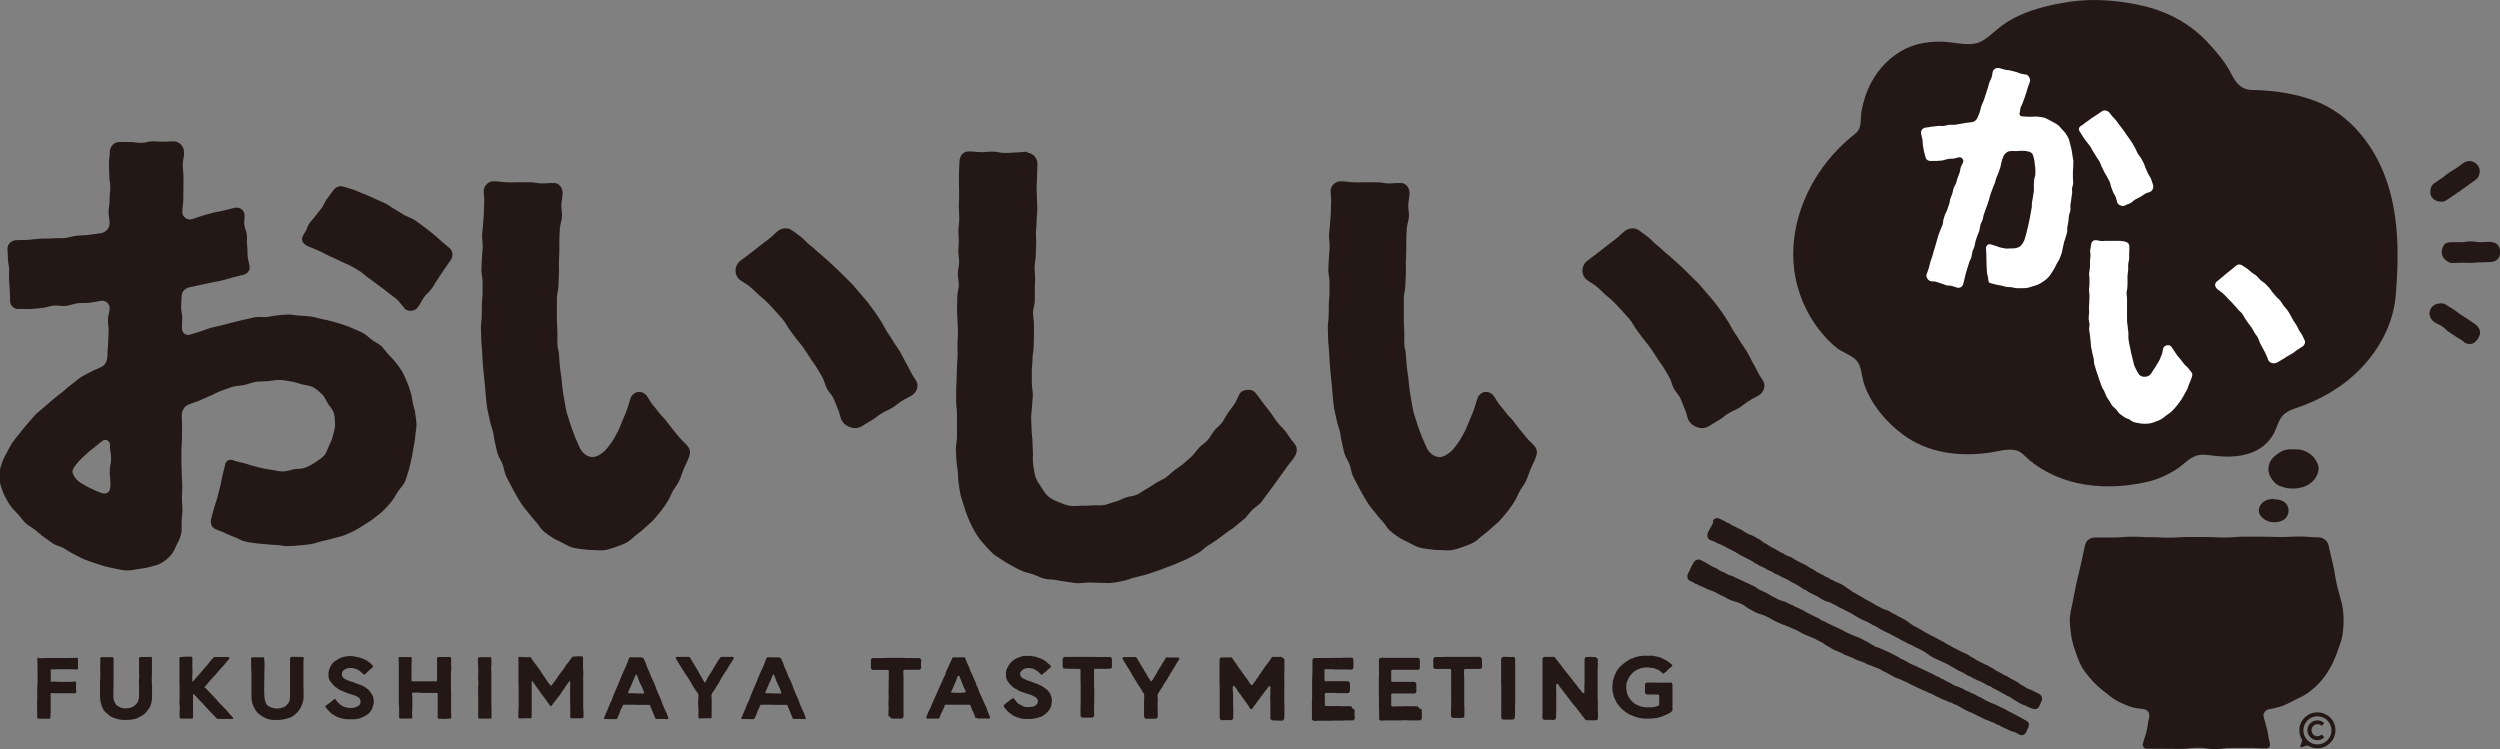<?xml version="1.0" encoding="UTF-8"?>
<svg id="_レイヤー_2" data-name="レイヤー_2" xmlns="http://www.w3.org/2000/svg" viewBox="0 0 151.02 45.25">
  <rect x="0" y="0" width="151.02" height="45.25" fill="#808080" stroke="none"/>
  <defs>
    <style>
      .cls-1 {
        fill: #fff;
      }

      .cls-2 {
        fill: #231815;
      }
    </style>
  </defs>
  <g id="_レイヤー_6" data-name="レイヤー_6">
    <g>
      <g>
        <path class="cls-2" d="M11.12,9.22c0,.36-.08.36-.08.72s.04.36.04.72.01.36,0,.72,0,.36-.01.72-.05.36-.06.72c0,.26.29.49.54.43.22-.05.43-.15.64-.21s.43-.12.65-.18.44-.08.66-.14.44-.1.65-.16c.28-.08.59.1.62.39.03.31-.05.32-.01.63s.12.31.15.62-.02.32.02.64,0,.32.03.64.08.31.12.63c.02.24-.14.43-.37.49-.22.05-.43.11-.65.16s-.43.13-.64.18-.44.09-.65.13-.43.1-.65.14-.43.1-.65.14c-.27.05-.5.26-.5.54,0,.32-.02.32-.03.65s.07.33.07.65-.02.32-.02.65c0,.27.25.46.5.37.21-.07.43-.13.65-.2s.42-.16.64-.22.44-.09.66-.15.43-.12.65-.17.44-.12.66-.16.44-.11.66-.15.46.01.68-.01.45-.08.67-.1.45-.05.68-.05.45.06.67.07.45.02.67.05.44.11.65.15.44.09.65.15.43.12.64.19.43.15.62.24.42.17.61.28.35.28.53.41.4.22.56.37.28.35.43.51.32.32.45.5.28.35.39.55.19.4.28.61.15.42.22.63.09.44.13.65.13.43.15.65.07.45.07.67c0,.24-.07.48-.08.71s-.07.47-.11.7-.07.47-.13.69-.09.47-.17.69-.13.46-.23.67-.3.38-.42.58-.24.41-.38.59-.31.36-.47.52-.36.3-.54.45-.38.26-.58.39-.39.26-.6.37-.42.2-.64.29-.45.12-.68.19-.45.12-.68.17-.45.15-.68.18-.47.06-.71.08-.47.04-.71.04c-.23,0-.44-.06-.66-.07-.23,0-.44-.03-.66-.05-.22-.02-.44-.03-.65-.06s-.44-.06-.65-.12-.4-.19-.6-.26-.4-.16-.6-.26-.42-.14-.61-.26c-.18-.12-.22-.4-.16-.59.09-.33.09-.33.18-.66s.12-.32.2-.65.09-.33.17-.66.05-.34.14-.67.08-.33.16-.66c.06-.22.3-.3.5-.21.23.1.5.12.74.2s.49.15.73.21.5.12.74.15.51.11.76.11c.23,0,.45-.09.66-.13.23-.04.47-.02.67-.09.22-.08.42-.19.6-.31s.39-.25.55-.41.21-.4.31-.6.19-.39.24-.62c.05-.21.13-.43.13-.66s-.01-.48-.07-.69c-.06-.23-.24-.4-.36-.59s-.19-.42-.37-.58c-.16-.15-.34-.31-.55-.42-.19-.1-.44-.1-.67-.17-.21-.06-.42-.14-.66-.17-.22-.03-.44-.09-.69-.09s-.48.06-.72.08-.48,0-.72.04-.46.14-.69.19-.48.04-.71.11-.45.16-.68.24-.43.21-.65.3-.43.19-.66.29-.45.15-.68.25c-.23.11-.38.36-.38.62,0,.36.02.36.02.72s-.01.36-.01.72-.03.36-.03.72,0,.36,0,.72.02.36.02.72.03.36.03.72-.02.36-.02.72.03.36.03.72-.05.36-.05.72c0,.25.02.49-.03.71-.05.24-.17.45-.27.66s-.19.44-.35.62-.34.34-.55.46c-.19.11-.43.17-.68.24-.21.06-.45.1-.7.13-.22.03-.46.09-.71.09-.19,0-.43-.05-.68-.1-.21-.04-.43-.09-.67-.15-.21-.06-.42-.13-.65-.21-.21-.07-.43-.14-.64-.23s-.4-.21-.61-.31-.39-.24-.59-.35-.44-.15-.63-.27-.37-.27-.56-.4-.35-.29-.53-.43-.39-.25-.56-.4-.3-.35-.45-.52-.33-.33-.46-.51c-.14-.19-.25-.39-.35-.59-.11-.21-.19-.42-.25-.63s-.1-.45-.1-.68.08-.45.16-.7c.07-.21.18-.42.3-.64.1-.2.21-.41.35-.62.13-.19.28-.37.44-.56.14-.18.29-.37.45-.55.16-.17.3-.36.47-.54s.36-.31.54-.47.35-.31.54-.47.37-.29.56-.44.35-.32.55-.46.37-.31.57-.44.42-.22.63-.34.44-.19.65-.3c.24-.13.33-.42.33-.7,0-.36.03-.36.04-.71s.02-.36.03-.72-.05-.36-.04-.72.1-.36.1-.72c0-.24-.27-.45-.51-.41s-.47.09-.71.12-.48,0-.72.03-.46.13-.7.16-.48-.04-.72-.02-.47.12-.7.14-.47.06-.71.07-.48-.02-.72,0c-.26.01-.5-.19-.52-.45-.01-.32,0-.32-.02-.64s-.02-.32-.04-.63,0-.32,0-.64-.06-.32-.07-.64-.01-.32-.03-.64c-.01-.26.23-.5.49-.52s.49,0,.74-.02.49-.05.73-.07.49,0,.74-.02.49,0,.74-.02.48-.11.73-.14.49-.02.73-.05.48-.07.73-.1c.29-.04.54-.29.54-.58,0-.36-.07-.36-.06-.72s.06-.36.06-.72.03-.36.04-.72-.06-.36-.06-.72-.02-.36-.02-.72.05-.36.05-.72c0-.32.25-.61.57-.61s.33,0,.66,0,.33.05.66.05.33-.08.66-.09.33.02.66.02.33-.02.66-.02c.33,0,.62.31.61.63ZM6.65,26.88c0-.22-.24-.39-.43-.27-.19.13-.35.29-.52.41-.19.14-.35.29-.51.43-.19.16-.35.32-.47.46-.19.23-.34.42-.34.57,0,.17.13.37.3.54.13.13.33.22.51.33s.37.19.54.27c.23.1.43.19.56.19.28,0,.38-.15.38-.58,0-.39-.04-.39-.04-.78s.09-.39.08-.78-.07-.39-.07-.78ZM24.43,18.6c-.17-.16-.29-.37-.46-.52s-.38-.27-.55-.42-.37-.28-.55-.42-.37-.28-.56-.41-.35-.3-.55-.43-.4-.24-.6-.35-.43-.18-.63-.29-.41-.19-.63-.29-.4-.22-.62-.31-.42-.19-.64-.27c-.18-.07-.33-.18-.38-.34s.04-.32.14-.48c.18-.26.11-.3.28-.56s.22-.23.39-.48.21-.24.38-.49.13-.29.31-.54.19-.25.37-.5c.15-.21.39-.3.63-.22.21.07.44.12.65.2s.42.18.63.26.42.17.62.27.42.18.62.28.38.25.58.36.39.24.58.35.43.17.62.3.37.27.55.4.36.28.54.42.34.3.51.45.35.28.52.44c.19.19.2.49.04.71-.2.28-.19.28-.39.56s-.18.29-.38.57-.17.3-.37.58-.26.24-.46.52-.17.31-.36.59c-.19.27-.6.32-.84.09Z"/>
        <path class="cls-2" d="M33.47,11.05c.32.01.54.34.52.66-.02.23-.07.46-.08.69s.06.47.04.7-.11.46-.13.69-.02.47-.03.7.01.47,0,.7-.02.47-.03.7c0,.24.02.47,0,.7,0,.24-.02.47-.03.7,0,.24-.09.47-.09.7,0,.24,0,.48,0,.7,0,.25,0,.48,0,.69,0,.24.03.46.03.69,0,.24,0,.46,0,.69,0,.23.09.46.1.68.01.24.03.46.05.68.02.23.06.46.09.68.03.23.04.46.07.68.04.23.06.46.11.68.04.23.07.45.12.67s.14.44.2.65c.06.23.15.43.22.63.08.23.16.43.25.62.11.23.18.45.32.59.17.18.38.29.6.29.21,0,.43-.12.66-.31.16-.14.31-.33.47-.56.13-.18.24-.4.37-.63.11-.2.19-.43.29-.67.09-.21.19-.44.28-.68.08-.22.14-.46.22-.7.06-.2.26-.35.44-.38s.39.05.52.21c.2.26.16.29.36.54s.21.25.41.51.23.24.43.49.19.27.4.52.21.25.42.51.25.22.46.48c.22.28.17.46.04.8-.09.22-.2.43-.29.64s-.15.45-.25.66-.25.4-.37.6-.2.43-.32.63-.26.4-.4.58-.3.37-.45.54-.35.32-.52.48-.35.31-.54.45-.35.33-.55.44-.43.19-.65.27-.45.16-.68.2-.47,0-.7,0-.44-.02-.66-.05-.45-.05-.66-.12-.4-.19-.6-.29-.4-.18-.59-.31-.37-.25-.54-.4-.26-.36-.42-.53-.29-.33-.43-.51-.28-.33-.41-.52-.24-.37-.35-.57-.22-.38-.32-.59c-.1-.2-.22-.4-.32-.62-.08-.21-.11-.45-.19-.67-.07-.21-.23-.41-.3-.64-.07-.22-.1-.45-.16-.68-.06-.22-.07-.46-.13-.69s-.15-.44-.19-.68-.11-.45-.15-.69-.05-.46-.08-.7-.03-.46-.06-.7-.05-.46-.07-.7-.05-.46-.06-.7-.03-.46-.04-.7-.05-.47-.05-.7-.02-.47-.02-.7.05-.45.05-.69.01-.45.01-.69.04-.45.04-.69,0-.46,0-.69-.07-.46-.07-.69.02-.46.03-.69.04-.45.05-.68-.04-.46-.04-.69.05-.46.06-.69.04-.45.05-.68,0-.46.02-.69-.04-.46-.03-.69c.01-.31.32-.58.63-.56.36.01.36.04.72.06s.36,0,.72,0,.36,0,.73,0,.36.07.72.07.37-.04.73-.02ZM50.84,25.4c-.09-.22-.12-.46-.22-.68s-.17-.44-.27-.66-.29-.38-.4-.59-.15-.46-.26-.66-.24-.41-.36-.61-.28-.39-.4-.59-.26-.39-.39-.59-.3-.37-.44-.56-.28-.38-.42-.57-.24-.42-.39-.59-.31-.36-.47-.53-.32-.35-.49-.52-.36-.31-.53-.47-.34-.33-.52-.48-.4-.25-.59-.4c-.17-.13-.26-.35-.26-.55s.09-.42.25-.56c.29-.23.3-.22.59-.45s.3-.22.58-.45.3-.22.59-.45.27-.26.56-.49c.23-.18.6-.22.84-.04.19.14.38.27.57.42s.33.34.52.48.35.31.53.46.36.3.53.46.35.31.52.48.34.32.5.49.34.32.5.5.3.36.46.54.31.35.46.54.28.38.42.57.26.39.39.59.22.42.35.61.26.39.38.59.27.39.39.59.22.42.33.62.23.41.33.62.26.4.36.61c.13.28-.02.63-.29.8-.3.18-.32.16-.62.35s-.28.23-.58.41-.33.15-.63.33-.28.23-.59.41-.3.19-.61.37c-.21.13-.46.14-.67.07s-.44-.21-.54-.44Z"/>
        <path class="cls-2" d="M84.63,11.05c.32.01.54.34.52.66-.02.23-.07.46-.08.69s.06.47.04.7-.11.46-.13.69-.02.47-.03.7.01.47,0,.7-.02.47-.03.7c0,.24.02.47,0,.7,0,.24-.02.47-.03.7,0,.24-.09.47-.09.7,0,.24,0,.48,0,.7,0,.25,0,.48,0,.69,0,.24.03.46.03.69,0,.24,0,.46,0,.69,0,.23.09.46.1.68.01.24.03.46.05.68.02.23.06.46.09.68.03.23.04.46.07.68.04.23.06.46.11.68.04.23.07.45.12.67s.14.44.2.65c.06.23.15.43.22.63.08.23.16.43.25.62.11.23.18.45.32.59.17.18.38.29.6.29.21,0,.43-.12.66-.31.16-.14.31-.33.47-.56.13-.18.24-.4.37-.63.11-.2.19-.43.29-.67.09-.21.19-.44.28-.68.08-.22.14-.46.22-.7.06-.2.26-.35.44-.38s.39.05.52.21c.2.26.16.29.36.54s.21.25.41.51.23.24.43.49.19.27.4.52.21.25.42.51.25.22.46.48c.22.28.17.46.04.8-.09.22-.2.43-.29.64s-.15.45-.25.66-.25.4-.37.6-.2.43-.32.63-.26.4-.4.58-.3.37-.45.54-.35.32-.52.48-.35.31-.54.45-.35.33-.55.44-.43.19-.65.27-.45.16-.68.2-.47,0-.7,0-.44-.02-.66-.05-.45-.05-.66-.12-.4-.19-.6-.29-.4-.18-.59-.31-.37-.25-.54-.4-.26-.36-.42-.53-.29-.33-.43-.51-.28-.33-.41-.52-.24-.37-.35-.57-.22-.38-.32-.59c-.1-.2-.22-.4-.32-.62-.08-.21-.11-.45-.19-.67-.07-.21-.23-.41-.3-.64-.07-.22-.1-.45-.16-.68-.06-.22-.07-.46-.13-.69s-.15-.44-.19-.68-.11-.45-.15-.69-.05-.46-.08-.7-.03-.46-.06-.7-.05-.46-.07-.7-.05-.46-.06-.7-.03-.46-.04-.7-.05-.47-.05-.7-.02-.47-.02-.7.05-.45.05-.69.01-.45.01-.69.04-.45.04-.69,0-.46,0-.69-.07-.46-.07-.69.02-.46.03-.69.04-.45.05-.68-.04-.46-.04-.69.05-.46.06-.69.04-.45.05-.68,0-.46.02-.69-.04-.46-.03-.69c.01-.31.32-.58.63-.56.36.01.36.04.72.06s.36,0,.72,0,.36,0,.73,0,.36.07.72.07.37-.04.73-.02ZM102,25.4c-.09-.22-.12-.46-.22-.68s-.17-.44-.27-.66-.29-.38-.4-.59-.15-.46-.26-.66-.24-.41-.36-.61-.28-.39-.4-.59-.26-.39-.39-.59-.3-.37-.44-.56-.28-.38-.42-.57-.24-.42-.39-.59-.31-.36-.47-.53-.32-.35-.49-.52-.36-.31-.53-.47-.34-.33-.52-.48-.4-.25-.59-.4c-.17-.13-.26-.35-.26-.55s.09-.42.25-.56c.29-.23.3-.22.59-.45s.3-.22.58-.45.3-.22.59-.45.27-.26.56-.49c.23-.18.6-.22.84-.04.19.14.38.27.57.42s.33.34.52.48.35.31.53.46.36.3.53.46.35.31.52.48.34.32.5.49.34.32.5.5.3.36.46.54.31.35.46.54.28.38.42.57.26.39.39.59.22.42.35.61.26.39.38.59.27.39.39.59.22.42.33.62.23.41.33.62.26.4.36.61c.13.28-.02.63-.29.8-.3.18-.32.16-.62.35s-.28.23-.58.41-.33.15-.63.33-.28.23-.59.41-.3.19-.61.37c-.21.13-.46.14-.67.07s-.44-.21-.54-.44Z"/>
        <path class="cls-2" d="M62.06,9.23c.34,0,.61.33.61.66,0,.24-.02.47-.02.69s-.02.47-.03.69.02.47.02.69.02.47.02.69-.04.46-.04.69-.03.46-.04.69.02.47.01.7-.01.46-.02.69-.06.46-.07.69.03.46.03.69-.02.46-.02.69,0,.46,0,.69-.1.45-.11.69c0,.23.06.47.06.71s0,.47,0,.71-.01.47-.02.71-.07.47-.07.71-.04.47-.04.71,0,.48,0,.71.06.48.06.72-.04.48-.05.71-.05.48-.05.71.03.48.03.71.05.48.05.71c0,.24.03.48.03.71,0,.25-.02.49.02.71.04.25.07.49.13.7.08.24.23.43.35.62.13.21.25.41.43.56s.39.25.62.34c.21.09.43.18.67.22.22.04.46,0,.71,0,.23,0,.45,0,.68-.02s.46.02.69-.02.43-.14.66-.2.42-.17.63-.25.46-.08.67-.17.38-.24.59-.35.38-.24.57-.36.41-.2.6-.33.34-.3.52-.44.38-.25.55-.4.35-.29.51-.45.28-.35.44-.52.36-.28.51-.45.25-.38.39-.56.34-.31.47-.49.23-.39.36-.58.27-.36.4-.55.2-.41.31-.61c.1-.18.3-.24.48-.25s.37.03.5.2c.22.28.21.29.43.58s.22.29.44.57.2.3.42.59.26.26.48.54.2.31.42.59c.14.17.26.3.28.46s-.01.32-.13.52c-.12.2-.29.36-.42.55s-.26.38-.4.56-.26.38-.4.56-.27.38-.41.55-.26.39-.42.56-.37.28-.53.45-.29.37-.46.52-.36.29-.53.44-.38.26-.56.4-.37.28-.55.41-.38.25-.58.38-.35.31-.55.42-.41.22-.61.33-.43.18-.63.28-.43.17-.64.25-.43.17-.65.24-.43.16-.66.22-.45.12-.67.17-.44.16-.67.2-.46.1-.69.12-.47,0-.7,0-.47-.02-.7-.02-.46.05-.68.04-.46-.07-.68-.09-.45-.07-.67-.11-.46-.02-.68-.08-.43-.18-.64-.25-.45-.11-.66-.2-.41-.2-.61-.31-.41-.22-.59-.35-.4-.24-.57-.39-.33-.33-.48-.5-.31-.35-.44-.54-.24-.39-.35-.6-.19-.41-.28-.63-.15-.43-.22-.65-.15-.43-.2-.66c-.05-.22-.07-.44-.11-.68s-.03-.45-.05-.68-.07-.45-.08-.68-.04-.48-.04-.71.07-.48.07-.71,0-.48,0-.71,0-.48,0-.71-.05-.48-.05-.71,0-.48,0-.71.03-.48.03-.71.02-.48.02-.71.04-.48.04-.71-.02-.48-.01-.71.03-.47.03-.71-.03-.48-.03-.71-.04-.47-.03-.71.02-.47.02-.71c0-.22.09-.44.09-.67s-.06-.45-.06-.68.07-.44.08-.67-.05-.45-.05-.68.03-.45.03-.67-.03-.45-.02-.68.05-.45.05-.67-.03-.45-.03-.68.02-.45.02-.68-.01-.45-.01-.68,0-.45,0-.68.03-.45.03-.68c0-.33.22-.63.55-.62.36,0,.36.03.72.04s.36-.03.72-.03.36.07.72.08.36-.02.72-.03.36-.04.72-.04Z"/>
        <g>
          <g>
            <path class="cls-2" d="M53.75,43.27s.02.07.05.09.06.05.09.05c.05,0,.05,0,.11,0s.05,0,.11,0,.05,0,.11,0,.05,0,.11,0,.05,0,.11,0c.04,0,.08-.02.1-.04s.04-.06.04-.1c0-.06,0-.06,0-.11s0-.06,0-.11,0-.06,0-.11,0-.06,0-.11,0-.06,0-.11,0-.06,0-.11,0-.06,0-.11,0-.06,0-.11,0-.06,0-.11,0-.06,0-.11,0-.06,0-.11,0-.06,0-.11,0-.06,0-.11,0-.06,0-.11,0-.06,0-.11,0-.06,0-.11,0-.06,0-.11,0-.06,0-.11,0-.06,0-.11,0-.06,0-.11,0-.06,0-.11,0-.06,0-.11-.01-.06-.01-.11,0-.06,0-.11,0-.06,0-.11c0-.03.02-.06.06-.06.05,0,.05,0,.11,0s.05,0,.11,0,.05,0,.11,0,.05,0,.11,0,.05,0,.11,0,.05,0,.11,0,.05,0,.11,0,.05,0,.11,0c.04,0,.07-.02.09-.04s.05-.06.05-.09c0-.06-.01-.06-.01-.11s0-.06,0-.11,0-.06,0-.11.01-.06.01-.11c0-.04-.02-.07-.05-.1s-.06-.04-.1-.04c-.05,0-.05,0-.11,0s-.05,0-.11,0-.05,0-.11,0-.05,0-.11,0-.05,0-.11,0-.05,0-.11,0-.05,0-.11,0-.05-.01-.11-.01-.05,0-.11,0-.05,0-.11,0-.05,0-.11,0-.05,0-.11,0-.05,0-.11,0-.05,0-.11,0-.05,0-.11,0-.05,0-.11,0-.05,0-.11,0-.05,0-.11,0-.05.01-.11.01-.05,0-.11,0-.05,0-.11,0-.05,0-.11,0-.05,0-.11,0-.05,0-.11,0-.05,0-.11,0c-.04,0-.07.02-.1.04s-.04.06-.04.1c0,.06,0,.06,0,.11s0,.06,0,.11,0,.06,0,.11,0,.06,0,.11c0,.04.01.07.04.1s.06.04.1.04c.05,0,.05,0,.11,0s.05,0,.11,0,.05,0,.11,0,.05,0,.11,0,.05,0,.11,0,.05,0,.11,0,.05,0,.11,0,.05,0,.11,0c.03,0,.06.03.06.06,0,.06,0,.06,0,.11s0,.06,0,.11,0,.06,0,.11,0,.06,0,.11,0,.06,0,.11-.01.06-.01.11,0,.06,0,.11,0,.06,0,.11,0,.06,0,.11,0,.06,0,.11,0,.06,0,.11-.01.06-.01.11.01.06.01.11,0,.06,0,.11,0,.06,0,.11,0,.06,0,.11-.01.06-.01.11,0,.06,0,.11,0,.06,0,.11.01.06.01.11,0,.06,0,.11-.01.06-.01.11,0,.06,0,.11,0,.06,0,.11,0,.06,0,.11Z"/>
            <path class="cls-2" d="M59.01,43.36s.04.04.07.04c.06,0,.06,0,.11,0s.06,0,.11,0,.06,0,.11,0,.06,0,.11,0,.06.01.11.01.06,0,.11,0c.03,0,.05-.01.06-.03.01-.02,0-.05,0-.07-.02-.05-.02-.05-.04-.1s-.02-.05-.04-.1-.02-.05-.04-.1-.02-.05-.04-.1-.01-.05-.03-.11-.03-.05-.05-.1-.01-.05-.04-.1-.03-.05-.05-.1-.02-.05-.04-.1-.03-.05-.05-.1-.01-.05-.04-.1-.02-.05-.04-.1-.03-.05-.06-.1-.02-.05-.04-.1-.02-.05-.04-.1-.02-.05-.04-.1-.01-.05-.03-.11-.03-.05-.05-.1-.02-.05-.05-.1-.01-.05-.03-.11-.03-.05-.05-.1-.01-.05-.04-.11-.03-.05-.05-.1-.02-.05-.04-.1-.02-.05-.04-.1-.03-.05-.05-.1-.03-.05-.05-.1-.02-.05-.04-.1,0-.06-.03-.11-.03-.05-.05-.1-.02-.05-.05-.1-.01-.05-.04-.1-.02-.05-.04-.1-.03-.05-.05-.1-.01-.05-.03-.11c-.01-.03-.04-.04-.07-.04-.06,0-.06,0-.11,0s-.06,0-.11,0-.06,0-.11,0-.06,0-.11,0-.06,0-.11,0-.06,0-.11,0c-.03,0-.05.03-.06.06-.02.05-.02.05-.04.1s-.03.05-.05.1-.02.05-.04.1-.02.05-.05.1-.02.05-.04.1-.03.05-.05.1-.02.05-.05.1-.02.05-.04.1-.02.05-.04.1,0,.06-.03.11-.03.05-.05.1-.02.05-.05.1-.01.05-.04.1-.02.05-.04.1-.02.05-.05.1-.02.05-.04.1-.02.05-.05.1-.02.05-.04.1-.03.05-.05.1-.02.05-.04.1-.03.05-.05.1-.02.05-.04.1-.03.05-.05.1-.01.05-.04.1-.02.05-.05.1-.01.05-.04.11-.02.05-.05.1-.03.05-.05.1,0,.06-.03.11-.02.05-.05.1-.03.05-.05.1-.02.05-.05.1-.02.05-.04.1-.02.05-.04.1-.03.05-.05.1c0,.02,0,.05.01.07.01.02.04.04.06.04.06,0,.06,0,.11,0s.06,0,.11,0,.06,0,.11,0,.06,0,.11,0,.06,0,.11,0,.06,0,.11,0c.03,0,.06-.02.07-.05.02-.05.01-.05.03-.1s.02-.05.04-.1.02-.05.04-.09.03-.05.05-.09.02-.05.04-.1.03-.04.05-.09.02-.05.04-.09,0-.05.03-.1c0-.02.04-.03.06-.03.06,0,.06,0,.11,0s.06,0,.11,0,.06,0,.11,0,.06,0,.11,0,.06,0,.11,0,.06,0,.11,0,.06,0,.11,0,.06,0,.11,0,.06,0,.11,0,.06,0,.11,0,.06,0,.11,0,.06,0,.11,0,.06,0,.11,0c.02,0,.04.02.05.04.02.05.03.04.05.09s.01.05.03.1.02.05.04.1.03.05.05.09.01.05.03.1.03.04.05.09.02.05.03.1.02.05.04.1ZM57.48,41.76s.02-.05.04-.1.03-.05.05-.1.02-.05.04-.1.02-.05.04-.1.01-.05.04-.1.03-.05.05-.1.01-.05.03-.1.02-.05.04-.1.01-.05.03-.1.1-.05.12,0,.02.05.04.1.02.05.04.1.02.05.04.1.01.05.03.1.03.05.05.09.01.05.03.1.03.05.05.1.02.05.04.1.03.05.05.1c.02.04-.02.09-.06.09-.05,0-.05,0-.11,0s-.05.01-.11.01-.05,0-.11,0-.05,0-.11,0-.05,0-.11,0-.05-.01-.11-.01-.05,0-.11,0c-.04,0-.07-.04-.05-.08Z"/>
            <path class="cls-2" d="M63.54,42.4s0-.08,0-.11c0-.04,0-.08-.01-.11,0-.04-.02-.07-.03-.11-.01-.04-.03-.07-.04-.1s-.03-.07-.04-.1-.05-.06-.07-.09-.05-.06-.07-.08-.05-.05-.08-.07-.06-.05-.09-.07-.06-.04-.09-.06-.06-.04-.09-.06-.07-.03-.1-.05-.07-.02-.1-.04-.07-.03-.1-.05-.07-.02-.11-.03-.07-.03-.1-.04c-.02,0-.02-.01-.04-.02-.03-.01-.07-.03-.1-.04-.04-.01-.07-.02-.1-.03-.04-.01-.07-.02-.1-.03-.04-.01-.06-.04-.1-.05-.04-.01-.07-.03-.1-.04-.03-.02-.07-.03-.1-.05-.03-.02-.06-.05-.08-.07-.03-.03-.04-.06-.06-.09s-.02-.07-.02-.1.01-.08.03-.11.04-.06.07-.09c.03-.03.06-.05.09-.07.03-.02.07-.03.1-.05.04-.01.07-.02.11-.03.04,0,.08,0,.11,0,.04,0,.07,0,.11,0s.07.02.1.02.07.01.1.03c.03.01.06.03.09.05.03.02.07.03.1.05.03.02.05.05.08.07.03.02.06.05.08.07.05.04.08.07.08.07.01.02.03.03.05.04.02,0,.04-.01.06-.03.04-.03.04-.04.08-.07s.04-.04.08-.07.05-.03.09-.06.03-.04.07-.08.04-.04.08-.07.05-.03.08-.06c.03-.03.03-.08,0-.11,0,0-.03-.04-.07-.08-.02-.02-.06-.04-.09-.06-.02-.02-.04-.05-.07-.08-.03-.02-.06-.04-.09-.06-.03-.02-.06-.04-.09-.06-.03-.02-.06-.03-.09-.05-.03-.02-.06-.03-.1-.04s-.07-.03-.1-.04-.07-.02-.1-.03-.07-.03-.1-.04-.07-.02-.1-.02-.07,0-.11-.01-.07-.02-.11-.02-.07,0-.11,0-.07,0-.11,0-.07,0-.11,0-.07,0-.11.01-.07.02-.1.03-.07.02-.1.03-.07.03-.1.04-.07.02-.1.04-.06.03-.09.05-.06.04-.09.06-.06.05-.08.07-.05.05-.08.07-.04.06-.06.09-.05.05-.07.08-.03.06-.05.1-.03.06-.05.1-.03.07-.04.1-.02.07-.02.1,0,.07,0,.11c0,.04,0,.07,0,.11,0,.04,0,.07.01.11s.02.07.03.11.03.07.05.1.04.06.06.09.04.06.07.09.05.05.08.08.05.06.08.08.05.05.08.07.06.04.1.06.07.03.1.05.06.04.1.06.06.04.1.05.07.03.1.04.07.02.11.03.07.03.1.05.07.01.11.02c.04.01.07.03.1.04.04.01.07.02.1.03.04.01.07.02.1.04.04.02.07.04.1.05.04.02.07.03.1.05.03.02.06.05.08.08.02.03.04.06.06.09s0,.07,0,.11,0,.07-.02.1-.04.06-.07.08c-.03.02-.05.05-.08.07-.03.02-.07.03-.1.04-.03.01-.07.02-.11.02s-.07,0-.11.01-.07,0-.11,0c-.04,0-.08,0-.11-.01-.04,0-.08,0-.11-.01s-.07-.03-.1-.05-.07-.03-.1-.05c-.03-.02-.07-.03-.1-.05-.03-.02-.07-.04-.09-.07-.03-.03-.06-.05-.08-.08-.03-.03-.05-.07-.07-.09-.04-.05-.07-.09-.07-.09-.01-.02-.03-.03-.05-.03-.02,0-.04,0-.06.01-.04.03-.04.03-.08.06s-.04.03-.08.06-.04.04-.08.07-.04.03-.09.06-.04.03-.08.07-.04.03-.08.07c-.03.02-.04.07-.02.1,0,0,.03.04.06.09.02.02.04.06.07.09.02.02.04.05.07.08.02.02.05.05.08.07.03.02.05.05.08.07.03.02.06.04.09.06.03.02.05.05.09.07s.06.04.09.05.07.03.1.04.06.03.1.04.07.02.1.03.07.02.1.03.07.01.11.02.07,0,.11.01.07,0,.11,0,.07,0,.11,0,.07,0,.11,0,.07,0,.11,0,.07-.01.11-.02.07,0,.11-.02.07-.01.11-.02.07-.03.1-.04.07-.02.11-.03.07-.03.1-.05.07-.04.1-.06.06-.05.09-.07.05-.05.08-.08.06-.05.08-.08.05-.05.07-.08.03-.07.05-.1.04-.06.05-.1.01-.07.02-.11.02-.07.02-.11.01-.07.01-.11Z"/>
            <path class="cls-2" d="M67.09,39.69c-.05,0-.05,0-.11,0s-.05,0-.11,0-.05,0-.11,0-.05-.01-.11-.01-.05.01-.11.01-.05,0-.11,0-.05,0-.11,0-.05,0-.11,0-.05-.01-.11-.01-.05,0-.11,0-.05,0-.11,0-.05,0-.11,0-.05,0-.11,0-.05,0-.11,0-.05,0-.11,0-.05,0-.11,0-.05,0-.11,0-.05,0-.11,0-.05,0-.11,0-.05,0-.11,0-.05,0-.11,0-.05,0-.11,0-.05,0-.11,0-.05,0-.11,0-.05,0-.11,0c-.04,0-.07.02-.1.04s-.05.06-.05.1c0,.06,0,.06,0,.11s0,.06,0,.11,0,.06,0,.11,0,.06,0,.11c0,.04.02.07.04.1s.06.03.1.03c.05,0,.05,0,.11,0s.05.01.11.01.05,0,.11,0,.05,0,.11,0,.05,0,.11,0,.05,0,.11,0,.05.01.11.01.05,0,.11,0c.03,0,.06.03.06.06,0,.06,0,.06,0,.11s0,.06,0,.11,0,.06,0,.11,0,.06,0,.11,0,.06,0,.11,0,.06,0,.11.01.06.01.11,0,.06,0,.11,0,.06,0,.11,0,.06,0,.11,0,.06,0,.11,0,.06,0,.11,0,.06,0,.11,0,.06,0,.11,0,.06,0,.11,0,.06,0,.11,0,.06,0,.11,0,.06,0,.11,0,.06,0,.11-.01.06-.01.11,0,.06,0,.11,0,.06,0,.11,0,.06,0,.11,0,.06,0,.11,0,.06,0,.11c0,.04.02.07.04.09s.05.04.09.04c.05,0,.05,0,.11,0s.05,0,.11,0,.05,0,.11,0,.05,0,.11,0,.05,0,.11,0c.04,0,.07-.01.1-.04s.05-.06.05-.1c0-.06-.01-.06-.01-.11s0-.06,0-.11,0-.06,0-.11,0-.06,0-.11,0-.06,0-.11.01-.06.01-.11,0-.06,0-.11,0-.06,0-.11,0-.06,0-.11,0-.06,0-.11.01-.06.01-.11-.01-.06-.01-.11,0-.06,0-.11,0-.06,0-.11,0-.06,0-.11-.01-.06-.01-.11,0-.06,0-.11,0-.06,0-.11,0-.06,0-.11,0-.06,0-.11,0-.06,0-.11,0-.06,0-.11,0-.06,0-.11,0-.06,0-.11,0-.06,0-.11c0-.03.03-.06.07-.06.05,0,.05,0,.11,0s.05,0,.11,0,.05,0,.11,0,.05,0,.11,0,.05,0,.11,0,.05,0,.11,0,.05,0,.11,0,.05-.01.11-.01c.04,0,.07,0,.1-.03s.03-.06.03-.1c0-.06,0-.06,0-.11s0-.06,0-.11,0-.06,0-.11,0-.06,0-.11c0-.04-.01-.07-.04-.1s-.06-.04-.1-.04Z"/>
            <path class="cls-2" d="M70.51,39.68s-.05.02-.07.04c-.03.05-.03.04-.06.09s-.02.05-.05.1-.03.04-.06.09-.03.05-.06.09-.02.05-.05.1-.03.04-.06.09-.03.05-.06.09-.03.05-.06.09-.02.05-.05.1-.03.05-.05.09-.04.04-.06.09-.02.05-.05.1-.03.04-.06.09-.02.05-.05.1-.04.04-.07.09c-.02.04-.08.04-.1,0-.03-.05-.02-.05-.05-.1s-.04-.04-.07-.09-.03-.05-.06-.09-.02-.05-.04-.1-.03-.05-.06-.09-.03-.04-.06-.09-.02-.05-.05-.1-.03-.05-.06-.09-.03-.05-.05-.09-.03-.04-.06-.09-.03-.05-.05-.09-.02-.05-.05-.09-.03-.04-.06-.09-.02-.05-.05-.1-.04-.04-.07-.09c-.01-.02-.03-.04-.06-.04-.05,0-.05,0-.1,0s-.05,0-.1,0-.05,0-.1,0-.05,0-.1,0-.05,0-.1,0-.05,0-.1,0-.05,0-.1,0c-.03,0-.05.01-.07.04s-.01.05,0,.08c.03.05.03.04.06.09s.03.05.05.09.02.05.05.09.03.05.05.09.04.04.06.09.03.05.06.09.03.05.06.09.02.05.05.1.04.04.06.09.02.05.05.1.03.05.05.09.03.04.06.09.03.05.05.09.03.04.06.09.03.05.06.09.02.05.05.1.03.05.06.09.03.05.06.09.03.05.06.09.03.04.06.09.02.05.05.1.03.05.06.09.03.04.06.09c0,0,.01.02.01.03,0,.05,0,.05,0,.11s0,.05,0,.11,0,.05,0,.11-.01.05-.01.11,0,.05,0,.11,0,.05,0,.11,0,.05,0,.11,0,.05,0,.11,0,.05,0,.11,0,.05,0,.11,0,.05,0,.11,0,.05,0,.11c0,.04.02.07.04.1s.06.05.1.05c.05,0,.05,0,.11,0s.05,0,.11,0,.05,0,.11,0,.05,0,.11,0,.05,0,.11,0c.04,0,.07-.02.09-.04s.05-.06.05-.09c0-.05,0-.05,0-.11s0-.05,0-.11,0-.05,0-.11-.01-.05-.01-.11,0-.05,0-.11,0-.05,0-.11,0-.05,0-.11,0-.05,0-.11.01-.05.01-.11,0-.05,0-.11-.01-.05-.01-.11,0-.05,0-.11c0-.01,0-.02,0-.03.03-.05.03-.04.06-.09s.02-.05.05-.09.03-.05.06-.09.03-.05.06-.09.03-.04.06-.09.02-.05.05-.1.03-.05.06-.09.03-.04.06-.09.03-.05.06-.09.03-.04.06-.09.02-.05.05-.1.03-.04.06-.09.03-.05.05-.09.02-.05.05-.1.04-.04.07-.09.02-.05.05-.1.03-.05.06-.09.04-.04.06-.09.02-.05.05-.09.03-.05.05-.09.03-.05.06-.09.03-.04.06-.09.03-.05.05-.09c.01-.02.02-.06,0-.08s-.04-.03-.07-.03c-.06,0-.06,0-.11,0s-.06,0-.11,0-.06,0-.11,0-.06,0-.11,0-.06,0-.11,0-.06,0-.11,0Z"/>
            <path class="cls-2" d="M77.44,39.68c-.06,0-.06,0-.11,0s-.06,0-.11,0-.06,0-.11,0-.06,0-.11,0-.06,0-.11,0c-.02,0-.05.01-.07.03-.03.05-.02.05-.05.1s-.04.04-.07.08-.02.05-.06.1-.03.04-.07.09-.03.04-.07.09-.04.04-.07.09-.03.05-.06.09-.03.05-.06.09-.04.04-.07.09-.02.05-.06.1-.04.04-.07.09-.03.05-.06.09-.02.05-.05.1-.04.04-.08.08-.02.05-.05.1-.04.04-.07.09-.04.04-.07.09-.03.05-.06.09c-.02.03-.07.04-.1,0-.03-.05-.04-.04-.07-.09s-.03-.05-.06-.09-.03-.05-.06-.09-.03-.05-.06-.09-.04-.04-.07-.08-.03-.05-.06-.09-.03-.05-.06-.09-.04-.04-.07-.09-.03-.04-.06-.09-.03-.05-.06-.09-.04-.04-.07-.09-.04-.04-.07-.09-.03-.05-.06-.09-.02-.05-.06-.1-.03-.05-.06-.09-.04-.04-.07-.08-.02-.05-.06-.1-.03-.04-.07-.09c-.01-.02-.04-.03-.06-.03-.06,0-.06,0-.11,0s-.06,0-.11,0-.06,0-.11,0-.06,0-.11,0-.06,0-.11,0c-.04,0-.07.01-.1.04s-.04.06-.04.1c0,.05,0,.05,0,.11s0,.05,0,.11,0,.05,0,.11,0,.05,0,.11,0,.05,0,.11,0,.05,0,.11,0,.05,0,.11,0,.05,0,.11,0,.05,0,.11,0,.05,0,.11,0,.05,0,.11,0,.05,0,.11,0,.05,0,.11.01.05.01.11,0,.05,0,.11,0,.05,0,.11,0,.05,0,.11,0,.05,0,.11,0,.05,0,.11,0,.05,0,.11,0,.05,0,.11,0,.05,0,.11,0,.05,0,.11,0,.05,0,.11,0,.05,0,.11,0,.05,0,.11,0,.05,0,.11,0,.05,0,.11,0,.05,0,.11,0,.05,0,.11,0,.05,0,.11,0,.05,0,.11c0,.04.01.07.04.09s.06.05.09.05c.05,0,.05-.01.11-.01s.05,0,.11,0,.05,0,.11,0,.05,0,.11,0,.05,0,.11,0c.04,0,.07-.01.1-.04s.04-.06.04-.1c0-.06,0-.06,0-.11s0-.06,0-.11,0-.06,0-.11,0-.06,0-.11,0-.06,0-.11,0-.06,0-.11-.01-.06-.01-.11,0-.06,0-.11,0-.06,0-.11,0-.06,0-.11,0-.06,0-.11,0-.06,0-.11,0-.06,0-.11,0-.06,0-.11-.02-.06-.02-.11,0-.06,0-.11,0-.06,0-.11c0-.06.08-.09.11-.04.03.04.03.05.06.09s.04.04.07.09.02.05.05.1.03.05.06.09.03.04.07.09.04.04.07.08.03.04.06.09.03.05.06.09.03.04.07.09.03.05.06.09.03.04.07.09.03.05.06.09.04.04.07.09.02.05.05.1.03.04.06.09c.03.04.1.04.13,0,.03-.04.03-.05.06-.09s.03-.05.06-.09.04-.04.07-.08.03-.05.06-.09.04-.04.07-.09.03-.05.06-.09.04-.04.07-.09.03-.05.06-.09.03-.04.07-.09.04-.04.07-.09.03-.04.07-.09.03-.05.06-.09.04-.04.07-.08.03-.05.06-.09.04-.04.07-.09c.03-.05.12-.02.12.04,0,.06-.01.06-.01.11s0,.06,0,.11,0,.06,0,.11,0,.06,0,.11-.01.06-.01.11,0,.06,0,.11,0,.06,0,.11.01.06.01.11,0,.06,0,.11,0,.06,0,.11,0,.06,0,.11,0,.06,0,.11,0,.06,0,.11,0,.06,0,.11,0,.06,0,.11,0,.06,0,.11,0,.06,0,.11c0,.04.02.07.05.09s.06.04.09.04c.05,0,.05,0,.11,0s.05.01.11.01.05,0,.11,0,.05,0,.11,0,.05.01.11.01c.04,0,.07-.02.1-.05s.05-.06.05-.1c0-.05,0-.05,0-.11s.01-.05.01-.11,0-.05,0-.11,0-.05,0-.11,0-.05,0-.11,0-.05,0-.11,0-.05,0-.11-.01-.05-.01-.11,0-.05,0-.11,0-.05,0-.11,0-.05,0-.11,0-.05,0-.11,0-.05,0-.11,0-.05,0-.11,0-.05,0-.11,0-.05,0-.11.01-.05.01-.11-.01-.05-.01-.11.01-.05.01-.11-.01-.05-.01-.11,0-.05,0-.11,0-.05,0-.11,0-.05,0-.11,0-.05,0-.11,0-.05,0-.11.01-.05.01-.11,0-.05,0-.11,0-.05,0-.11,0-.05,0-.11,0-.05,0-.11,0-.05,0-.11,0-.05,0-.11c0-.04-.02-.07-.05-.1s-.06-.05-.1-.05Z"/>
            <path class="cls-2" d="M81.63,42.66c-.05,0-.05,0-.11,0s-.05,0-.11,0-.05,0-.11,0-.05,0-.11,0-.05,0-.11,0-.05,0-.11,0-.05-.01-.11-.01-.05,0-.11,0-.05,0-.11,0-.05,0-.11,0-.05,0-.11,0-.05,0-.11,0-.05,0-.11,0-.05-.01-.11-.01c-.03,0-.06-.02-.06-.06,0-.06,0-.06,0-.11s0-.06,0-.11,0-.06,0-.11,0-.06,0-.11,0-.06,0-.11,0-.06,0-.11c0-.03.02-.06.06-.06.06,0,.06,0,.11,0s.06,0,.11,0,.06,0,.11,0,.06,0,.11,0,.06,0,.11,0,.06.01.11.01.06,0,.11,0,.06,0,.11,0,.06,0,.11,0,.06,0,.11,0,.06,0,.11,0,.06,0,.11,0c.04,0,.07-.01.1-.04s.03-.06.03-.1c0-.06.01-.06.01-.11s0-.06,0-.11,0-.06,0-.11,0-.06,0-.11c0-.04-.02-.07-.05-.1s-.06-.04-.1-.04c-.06,0-.06,0-.11,0s-.06,0-.11,0-.06,0-.11,0-.06,0-.11,0-.06,0-.11,0-.06,0-.11,0-.06,0-.11,0-.06,0-.11,0-.06,0-.11,0-.06,0-.11,0-.06,0-.11,0-.06.01-.11.01c-.03,0-.07-.03-.07-.07,0-.06,0-.06,0-.12s0-.06,0-.12,0-.06,0-.12,0-.06,0-.12,0-.06,0-.12c0-.03.03-.07.07-.07.05,0,.05.01.11.01s.05,0,.11,0,.05,0,.11,0,.05,0,.11,0,.05.01.11.01.05,0,.11,0,.05,0,.11,0,.05,0,.11,0,.05,0,.11,0,.05,0,.11,0,.05,0,.11,0,.05,0,.11,0,.05.01.11.01.05,0,.11,0c.04,0,.08-.01.1-.04s.04-.06.04-.1c0-.06,0-.06,0-.11s0-.06,0-.11,0-.06,0-.11,0-.06,0-.11c0-.04-.02-.07-.04-.1s-.06-.04-.1-.04c-.06,0-.06,0-.11,0s-.06,0-.11,0-.06,0-.11,0-.06,0-.11,0-.06.01-.11.01-.06,0-.11,0-.06,0-.11,0-.06,0-.11,0-.06,0-.11,0-.06,0-.11,0-.06,0-.11,0-.06.01-.11.01-.06,0-.11,0-.06,0-.11,0-.06,0-.11,0-.06,0-.11,0-.06,0-.11,0-.06,0-.11,0-.06,0-.11,0-.06,0-.11,0c-.04,0-.08.02-.1.04s-.04.06-.04.1c0,.05,0,.05,0,.11s0,.05,0,.11,0,.05,0,.11,0,.05,0,.11,0,.05,0,.11,0,.05,0,.11,0,.05,0,.11-.01.05-.01.11,0,.05,0,.11,0,.05,0,.11-.01.05-.01.11,0,.05,0,.11,0,.05,0,.11,0,.05,0,.11,0,.05,0,.11,0,.05,0,.11,0,.05,0,.11,0,.05,0,.11,0,.05,0,.11,0,.05,0,.11,0,.05,0,.11-.01.05-.01.11,0,.05,0,.11,0,.05,0,.11,0,.05,0,.11,0,.05,0,.11,0,.05,0,.11,0,.05,0,.11,0,.05,0,.11,0,.05,0,.11,0,.05,0,.11,0,.05,0,.11c0,.04.01.08.04.1s.06.04.1.04c.05,0,.05,0,.11,0s.05-.01.11-.01.05,0,.11,0,.05,0,.11,0,.05,0,.11,0,.05,0,.11,0,.05,0,.11,0,.05,0,.11,0,.05,0,.11,0,.05,0,.11,0,.05-.01.11-.01.05,0,.11,0,.05,0,.11,0,.05,0,.11,0,.05,0,.11,0,.05,0,.11,0,.05-.01.11-.01.05,0,.11,0,.05,0,.11,0,.05,0,.11,0,.05,0,.11,0c.04,0,.08-.01.1-.04s.04-.06.04-.1c0-.06-.01-.06-.01-.11s0-.06,0-.11,0-.06,0-.11,0-.06,0-.11c0-.04-.01-.07-.04-.1s-.06-.04-.1-.04Z"/>
            <path class="cls-2" d="M85.64,42.67c-.05,0-.05,0-.11,0s-.05-.01-.11-.01-.05,0-.11,0-.05,0-.11,0-.05,0-.11,0-.05,0-.11,0-.05,0-.11,0-.05,0-.11,0-.05.01-.11.01-.05,0-.11,0-.05,0-.11,0-.05,0-.11,0-.05.01-.11.01-.05-.01-.11-.01c-.03,0-.06-.02-.06-.06,0-.06,0-.06,0-.11s0-.06,0-.11,0-.06,0-.11,0-.06,0-.11,0-.06,0-.11,0-.06,0-.11c0-.03.02-.06.06-.06.06,0,.06,0,.11,0s.06,0,.11,0,.06,0,.11,0,.06,0,.11,0,.06,0,.11,0,.06,0,.11,0,.06,0,.11,0,.06,0,.11,0,.06,0,.11,0,.06,0,.11,0,.06,0,.11,0,.06.01.11.01c.04,0,.07-.02.1-.04s.04-.06.04-.1c0-.06,0-.06,0-.11s0-.06,0-.11,0-.06,0-.11,0-.06,0-.11c0-.04-.02-.07-.05-.09s-.05-.04-.09-.04c-.06,0-.06,0-.11,0s-.06,0-.11,0-.06,0-.11,0-.06,0-.11,0-.06,0-.11,0-.06,0-.11,0-.06,0-.11,0-.06,0-.11,0-.06,0-.11,0-.06,0-.11,0-.06,0-.11,0-.06,0-.11,0c-.03,0-.06-.03-.06-.06,0-.06,0-.06,0-.12s0-.06,0-.12,0-.06,0-.12,0-.06,0-.12,0-.06,0-.12c0-.03.03-.07.06-.07.05,0,.05,0,.11,0s.05,0,.11,0,.05,0,.11,0,.05,0,.11,0,.05,0,.11,0,.05,0,.11,0,.05,0,.11,0,.05,0,.11,0,.05,0,.11,0,.05,0,.11,0,.05,0,.11,0,.05,0,.11,0,.05,0,.11,0,.05,0,.11,0c.04,0,.08-.01.1-.04s.03-.06.03-.1c0-.06,0-.06,0-.11s0-.06,0-.11,0-.06,0-.11,0-.06,0-.11c0-.04,0-.07-.03-.1s-.06-.04-.1-.04c-.06,0-.06,0-.11,0s-.06,0-.11,0-.06,0-.11,0-.06,0-.11,0-.06,0-.11,0-.06,0-.11,0-.06,0-.11,0-.06,0-.11,0-.06,0-.11,0-.06,0-.11,0-.06,0-.11,0-.06,0-.11,0-.06,0-.11,0-.06,0-.11,0-.06,0-.11,0-.06,0-.11,0-.06,0-.11,0-.06,0-.11,0-.06-.01-.11-.01-.06.01-.11.01c-.04,0-.08,0-.1.03s-.04.06-.04.1c0,.05,0,.05,0,.11s0,.05,0,.11,0,.05,0,.11,0,.05,0,.11,0,.05,0,.11,0,.05,0,.11,0,.05,0,.11,0,.05,0,.11,0,.05,0,.11-.01.05-.01.11,0,.05,0,.11,0,.05,0,.11,0,.05,0,.11,0,.05,0,.11,0,.05,0,.11,0,.05,0,.11,0,.05,0,.11,0,.05,0,.11,0,.05,0,.11,0,.05,0,.11.01.05.01.11,0,.05,0,.11,0,.05,0,.11,0,.05,0,.11,0,.05,0,.11,0,.05,0,.11,0,.05,0,.11.01.05.01.11,0,.05,0,.11,0,.05,0,.11,0,.05,0,.11,0,.05,0,.11c0,.04,0,.08.03.1s.06.04.1.04q.05,0,.11,0c.05,0,.05-.01.11-.01s.05,0,.11,0,.05,0,.11,0,.05,0,.11,0,.05,0,.11,0,.05,0,.11,0,.05,0,.11,0,.05,0,.11,0,.05,0,.11,0,.05,0,.11,0,.05-.01.11-.01.05,0,.11,0,.05,0,.11,0,.05.01.11.01.05,0,.11,0,.05,0,.11,0,.05,0,.11,0,.05,0,.11,0,.05,0,.11,0,.05,0,.11,0c.04,0,.07-.01.1-.04s.04-.06.04-.1c0-.06,0-.06,0-.11s0-.06,0-.11,0-.06,0-.11,0-.06,0-.11c0-.04,0-.08-.03-.1s-.06-.03-.1-.03Z"/>
            <path class="cls-2" d="M89.46,39.68c-.05,0-.05,0-.11,0s-.05,0-.11,0-.05,0-.11,0-.05,0-.11,0-.05,0-.11,0-.05,0-.11,0-.05,0-.11,0-.05,0-.11,0-.05,0-.11,0-.05,0-.11,0-.05,0-.11,0-.05,0-.11,0-.05,0-.11,0-.05,0-.11,0-.05,0-.11,0-.05,0-.11,0-.05,0-.11,0-.05,0-.11,0-.05,0-.11,0-.05,0-.11,0-.05.01-.11.01-.05,0-.11,0-.05,0-.11,0-.05,0-.11,0-.05,0-.11,0c-.04,0-.07.02-.09.05s-.04.06-.04.09c0,.06,0,.06,0,.11s0,.06,0,.11,0,.06,0,.11,0,.06,0,.11c0,.04.01.07.04.1s.06.04.1.04c.05,0,.05,0,.11,0s.05,0,.11,0,.05,0,.11,0,.05,0,.11,0,.05,0,.11,0,.05,0,.11,0,.05,0,.11,0,.05,0,.11,0c.03,0,.06.03.06.07,0,.06,0,.06,0,.11s0,.06,0,.11,0,.06,0,.11,0,.06,0,.11,0,.06,0,.11,0,.06,0,.11,0,.06,0,.11,0,.06,0,.11,0,.06,0,.11,0,.06,0,.11,0,.06,0,.11,0,.06,0,.11,0,.06,0,.11.01.06.01.11-.01.06-.01.11,0,.06,0,.11,0,.06,0,.11,0,.06,0,.11,0,.06,0,.11,0,.06,0,.11,0,.06,0,.11-.01.06-.01.11,0,.06,0,.11,0,.06,0,.11,0,.06,0,.11c0,.04.02.07.04.09s.06.05.09.05c.05,0,.05,0,.11,0s.05,0,.11,0,.05,0,.11,0,.05,0,.11,0,.05,0,.11,0c.04,0,.07-.01.1-.04s.03-.06.03-.1c0-.06,0-.06,0-.11s0-.06,0-.11,0-.06,0-.11,0-.06,0-.11,0-.06,0-.11-.01-.06-.01-.11,0-.06,0-.11,0-.06,0-.11,0-.06,0-.11,0-.06,0-.11,0-.06,0-.11,0-.06,0-.11,0-.06,0-.11,0-.06,0-.11,0-.06,0-.11,0-.06,0-.11,0-.06,0-.11,0-.06,0-.11,0-.06,0-.11,0-.06,0-.11,0-.06,0-.11-.01-.06-.01-.11,0-.06,0-.11,0-.06,0-.11,0-.06,0-.11c0-.03.03-.07.07-.07.05,0,.05,0,.11,0s.05,0,.11,0,.05,0,.11,0,.05,0,.11,0,.05,0,.11,0,.05,0,.11,0,.05,0,.11,0,.05,0,.11,0c.04,0,.07-.02.1-.04s.04-.06.04-.1c0-.06,0-.06,0-.11s-.01-.06-.01-.11,0-.06,0-.11,0-.06,0-.11c0-.04-.02-.07-.05-.1s-.06-.04-.1-.04Z"/>
            <path class="cls-2" d="M91.37,39.69c-.05,0-.05,0-.11,0s-.05,0-.11,0-.05-.01-.11-.01-.05,0-.11,0-.05,0-.11,0c-.04,0-.07.02-.09.04s-.05.06-.05.09c0,.05,0,.05,0,.11s0,.05,0,.11,0,.05,0,.11,0,.05,0,.11,0,.05,0,.11,0,.05,0,.11,0,.05,0,.11,0,.05,0,.11,0,.05,0,.11,0,.05,0,.11,0,.05,0,.11,0,.05,0,.11,0,.05,0,.11,0,.05,0,.11.01.05.01.11,0,.05,0,.11,0,.05,0,.11,0,.05,0,.11,0,.05,0,.11,0,.05,0,.11,0,.05,0,.11,0,.05,0,.11,0,.05,0,.11,0,.05,0,.11,0,.05,0,.11-.01.05-.01.11.01.05.01.11,0,.05,0,.11,0,.05,0,.11,0,.05,0,.11,0,.05,0,.11,0,.05,0,.11c0,.04,0,.08.03.1s.06.04.1.04c.05,0,.05,0,.11,0s.05,0,.11,0,.05,0,.11,0,.05,0,.11,0,.05,0,.11,0c.04,0,.07-.02.1-.04s.04-.06.04-.1c0-.05,0-.05,0-.11s.01-.05.01-.11,0-.05,0-.11,0-.05,0-.11,0-.05,0-.11,0-.05,0-.11,0-.05,0-.11.01-.05.01-.11,0-.05,0-.11,0-.05,0-.11,0-.05,0-.11,0-.05,0-.11,0-.05,0-.11,0-.05,0-.11,0-.05,0-.11,0-.05,0-.11,0-.05,0-.11,0-.05,0-.11,0-.05,0-.11,0-.05,0-.11,0-.05,0-.11,0-.05,0-.11,0-.05,0-.11,0-.05,0-.11,0-.05,0-.11,0-.05,0-.11,0-.05,0-.11,0-.05,0-.11,0-.05,0-.11,0-.05,0-.11,0-.05,0-.11,0-.05,0-.11c0-.04-.01-.07-.04-.1s-.06-.03-.1-.03Z"/>
            <path class="cls-2" d="M96.41,39.69c-.05,0-.05,0-.11,0s-.05,0-.11,0-.05-.01-.11-.01-.05.01-.11.01-.05,0-.11,0c-.04,0-.08.01-.1.04s-.04.06-.04.1c0,.06,0,.06,0,.11s0,.06,0,.11,0,.06,0,.11,0,.06,0,.11,0,.06,0,.11,0,.06,0,.11,0,.06,0,.11,0,.06,0,.11,0,.06,0,.11,0,.06,0,.11,0,.06,0,.11,0,.06,0,.11,0,.06,0,.11-.01.06-.01.11,0,.06,0,.11,0,.06,0,.11,0,.06,0,.11,0,.06,0,.11c0,.06-.08.08-.11.04-.03-.04-.03-.04-.07-.09s-.03-.04-.07-.09-.04-.04-.08-.08-.03-.05-.06-.09-.03-.05-.06-.09-.04-.04-.07-.08-.03-.04-.07-.09-.04-.04-.07-.08-.03-.05-.06-.09-.04-.04-.07-.08-.03-.05-.06-.09-.04-.04-.07-.08-.04-.04-.07-.08-.03-.05-.06-.09-.04-.04-.07-.08-.03-.04-.07-.09-.04-.04-.07-.08-.03-.05-.06-.09-.03-.05-.06-.09-.04-.04-.07-.08-.04-.04-.07-.08-.03-.05-.06-.09-.03-.04-.07-.09-.04-.04-.07-.08-.03-.05-.06-.09c-.01-.02-.04-.03-.06-.03-.05,0-.05,0-.11,0s-.05,0-.11,0-.05,0-.11,0-.05,0-.11,0-.05,0-.11,0c-.04,0-.07.02-.1.04s-.04.06-.04.1c0,.05,0,.05,0,.11s0,.05,0,.11,0,.05,0,.11,0,.05,0,.11,0,.05,0,.11,0,.05,0,.11,0,.05,0,.11,0,.05,0,.11,0,.05,0,.11,0,.05,0,.11,0,.05,0,.11,0,.05,0,.11,0,.05,0,.11,0,.05,0,.11,0,.05,0,.11,0,.05,0,.11,0,.05,0,.11,0,.05,0,.11,0,.05,0,.11,0,.05,0,.11,0,.05,0,.11,0,.05,0,.11,0,.05,0,.11,0,.05,0,.11,0,.05,0,.11,0,.05,0,.11,0,.05,0,.11,0,.05,0,.11,0,.05,0,.11,0,.05,0,.11-.01.05-.01.11,0,.05,0,.11c0,.04.02.07.04.1s.06.04.1.04c.05,0,.05,0,.11,0s.05,0,.11,0,.05,0,.11,0,.05.01.11.01.05,0,.11,0c.04,0,.08-.02.1-.04s.04-.06.04-.1c0-.06,0-.06,0-.11s0-.06,0-.11.01-.06.01-.11,0-.06,0-.11,0-.06,0-.11,0-.06,0-.11,0-.06,0-.11,0-.06,0-.11,0-.06,0-.11,0-.06,0-.11,0-.06,0-.11,0-.06,0-.11,0-.06,0-.11,0-.06,0-.11,0-.06,0-.11-.01-.06-.01-.11,0-.06,0-.11.01-.06.01-.11c0-.06.07-.09.11-.04.03.04.03.05.06.09s.03.05.06.09.04.04.07.08.03.05.06.09.04.04.07.08.03.05.06.09.04.04.07.08.03.04.07.09.03.05.06.09.04.04.07.08.03.05.06.09.03.04.07.09.03.04.07.09.03.04.07.09.04.04.07.08.03.04.07.08.04.04.07.08.03.05.06.09.03.04.07.09.04.04.07.08.03.05.06.09.03.05.06.09.04.04.08.08.03.05.06.09.04.04.07.08c.01.02.03.03.06.03.05,0,.05,0,.11,0s.05,0,.11,0,.05.01.11.01.05-.01.11-.01.05,0,.11,0c.04,0,.08,0,.1-.03s.04-.06.04-.1c0-.05,0-.05,0-.11s0-.05,0-.11,0-.05,0-.11-.01-.05-.01-.11,0-.05,0-.11,0-.05,0-.11,0-.05,0-.11,0-.05,0-.11,0-.05,0-.11,0-.05,0-.11-.01-.05-.01-.11,0-.05,0-.11,0-.05,0-.11,0-.05,0-.11,0-.05,0-.11,0-.05,0-.11,0-.05,0-.11-.01-.05-.01-.11.01-.05.01-.11,0-.05,0-.11,0-.05,0-.11,0-.05,0-.11,0-.05,0-.11,0-.05,0-.11,0-.05,0-.11,0-.05,0-.11,0-.05,0-.11.01-.05.01-.11,0-.05,0-.11,0-.05,0-.11,0-.05,0-.11,0-.05,0-.11c0-.04-.01-.08-.04-.1s-.06-.03-.1-.03Z"/>
            <path class="cls-2" d="M100.94,41.24c-.05,0-.05,0-.11,0s-.05,0-.11,0-.05,0-.11,0-.05,0-.11,0-.05,0-.11,0-.05,0-.11,0-.05,0-.11,0-.05,0-.11,0-.05-.01-.11-.01-.05,0-.11,0-.05,0-.11,0-.05,0-.11,0-.05,0-.11,0c-.04,0-.07.02-.1.04s-.04.06-.04.1c0,.06,0,.06,0,.11s0,.06,0,.11,0,.06,0,.11,0,.06,0,.11c0,.04.01.08.04.1s.06.04.1.04c.06,0,.06,0,.11,0s.06,0,.11,0,.06,0,.11,0,.06,0,.11,0,.06.01.11.01.06,0,.11,0c.03,0,.06.02.06.06,0,.05,0,.05,0,.11s0,.05,0,.11,0,.05,0,.11,0,.05,0,.11,0,.05,0,.11c0,.02-.02.04-.04.05-.03.01-.06.03-.11.04-.03.01-.07.03-.11.04-.03,0-.07.02-.11.02-.04,0-.07,0-.11.01-.04,0-.07,0-.11,0-.04,0-.07,0-.11,0-.04,0-.07-.01-.11-.01s-.07,0-.11-.01-.07-.01-.11-.02-.07,0-.11-.02-.07-.03-.1-.05-.07-.02-.1-.04-.06-.03-.1-.05-.06-.04-.09-.06-.05-.05-.08-.08-.06-.05-.08-.07-.05-.05-.07-.08-.04-.06-.06-.09-.04-.06-.05-.1-.04-.06-.05-.1-.02-.07-.03-.1-.01-.07-.02-.11-.02-.07-.02-.11,0-.07,0-.11,0-.07,0-.11,0-.07.01-.11.02-.07.03-.1.02-.07.04-.1.03-.07.04-.1.03-.06.05-.09.03-.06.06-.09.05-.05.07-.08.05-.06.07-.08.05-.05.08-.07.05-.05.09-.07.07-.03.1-.05.06-.04.1-.05.06-.03.1-.04.07-.02.1-.03.07,0,.11-.01.07-.01.11-.02.07,0,.11,0c.04,0,.08,0,.11.01.04,0,.08,0,.11.01.04,0,.08,0,.11.01.04,0,.07.02.11.03.04.01.07.03.11.04.04.01.07.03.1.04.04.02.07.04.1.06.04.02.06.05.09.07.05.04.08.07.08.07.01.01.03.03.05.03.03,0,.04-.01.05-.03.04-.03.04-.03.08-.06s.04-.03.08-.07.03-.04.07-.07.04-.04.07-.07.04-.03.08-.07.04-.03.08-.06c.01-.01.03-.03.03-.05,0-.02,0-.04-.02-.06,0,0-.04-.03-.09-.07-.02-.02-.05-.05-.08-.07-.03-.02-.06-.03-.09-.06-.03-.02-.06-.04-.09-.06-.03-.02-.06-.03-.1-.05-.03-.02-.06-.03-.1-.05-.03-.01-.06-.04-.1-.05-.03-.01-.07-.03-.1-.04-.03-.01-.07-.02-.1-.03s-.07,0-.11-.01-.07-.03-.1-.03-.07-.01-.11-.02-.07,0-.11,0-.07,0-.11,0-.07,0-.11,0-.07,0-.11,0-.07,0-.11,0-.07.01-.11.02-.07,0-.11,0-.07.02-.11.03-.07.01-.11.02-.07.03-.1.04-.07.02-.1.04-.07.02-.11.03-.07.03-.1.05-.06.04-.09.06-.06.04-.09.06-.06.04-.09.06-.06.04-.09.07-.05.05-.08.07-.05.05-.08.07-.05.05-.08.08-.05.05-.07.08-.04.06-.06.09-.04.06-.06.09-.02.07-.04.1-.03.06-.05.1-.03.07-.04.1-.02.07-.03.1-.02.07-.03.1-.03.07-.03.1,0,.07,0,.11-.02.07-.02.11,0,.07,0,.11,0,.07,0,.11,0,.07.01.11.01.07.02.11.02.07.02.11.02.07.03.11.02.07.04.1.03.07.04.1.03.07.05.1.03.07.05.1.04.06.06.09.05.05.07.08.04.06.07.09.05.05.08.08.05.06.07.08.06.04.09.06.05.05.08.07.06.04.09.06.06.04.09.06.07.03.1.05.07.03.1.04.07.03.1.04.07.03.1.04.07.03.1.04.07,0,.11.02.07.03.11.03.07,0,.11.01.07.01.11.02.07,0,.11,0,.07,0,.11,0,.07,0,.11,0,.07,0,.11,0,.07-.02.1-.02.07,0,.11-.01.07,0,.11,0,.07-.02.1-.03c.04,0,.07-.02.1-.03.04,0,.07-.01.1-.03.03-.01.07-.02.1-.03.03-.01.06-.04.09-.05.03-.01.07-.03.1-.04.03-.02.07-.02.1-.04.03-.02.06-.04.09-.05.03-.02.07-.04.09-.06.05-.04.08-.06.08-.07.02-.01.02-.04.02-.06,0-.06,0-.06,0-.11s0-.06,0-.11,0-.06,0-.11,0-.06,0-.11,0-.06,0-.11,0-.06,0-.11,0-.06,0-.11,0-.06,0-.11,0-.06,0-.11,0-.06,0-.11,0-.06,0-.11,0-.06,0-.11,0-.06,0-.11,0-.06,0-.11c0-.04-.02-.07-.04-.09s-.05-.05-.09-.05Z"/>
          </g>
          <g>
            <path class="cls-2" d="M43.54,39.7s-.03.01-.04.03c-.07.12-.08.12-.16.24s-.07.13-.15.25-.07.13-.14.25-.09.12-.16.24-.08.12-.15.25-.06.13-.13.26c0,.02-.04.01-.05,0-.07-.12-.08-.12-.15-.25s-.07-.13-.14-.25-.07-.13-.14-.25-.07-.12-.15-.25-.08-.12-.15-.25-.08-.12-.15-.25c-.01-.02-.03-.04-.05-.04-.12,0-.12,0-.25,0s-.12,0-.25,0-.12,0-.25,0c-.02,0-.03.02-.05.04,0,.02-.02.04,0,.06.07.12.07.12.14.24s.07.12.15.24.08.12.15.24.07.12.15.24.09.11.16.23.07.12.15.24.06.13.14.25.08.12.15.24.12.1.16.24,0,.14,0,.28-.01.14-.01.28.02.14.02.28,0,.14,0,.28,0,.14,0,.28c0,.03.03.06.06.06.17,0,.17-.01.34-.01s.17,0,.34,0c.03,0,.06-.02.06-.05,0-.14,0-.14,0-.28s0-.14,0-.28,0-.14,0-.28,0-.14,0-.28-.04-.15,0-.28.08-.12.15-.24.07-.12.15-.24.08-.12.15-.24.06-.13.13-.25.08-.12.15-.24.08-.11.16-.23.06-.13.14-.25.09-.11.16-.23.07-.12.14-.25c.01-.02.02-.04,0-.06-.01-.02-.03-.03-.05-.03-.17,0-.17,0-.35,0s-.17,0-.35,0Z"/>
            <path class="cls-2" d="M2.32,39.71s-.06.02-.06.05c0,.15,0,.15,0,.3s.01.15.01.3,0,.15,0,.3,0,.15,0,.3,0,.15,0,.3-.02.15-.02.3,0,.15,0,.3,0,.15,0,.3-.01.15-.01.3,0,.15,0,.3.01.15.01.3,0,.15,0,.3c0,.03.03.05.06.05.17,0,.17.01.34.01s.17,0,.34,0c.03,0,.05-.03.05-.06,0-.15.02-.15.02-.29s0-.15,0-.29,0-.15,0-.29,0-.15,0-.29,0-.15,0-.29c0-.02.01-.04.03-.04.15,0,.15.01.29.01s.15,0,.29,0,.15,0,.29,0,.15,0,.29,0,.15,0,.29,0c.03,0,.07-.03.07-.06,0-.15-.02-.15-.02-.29s.01-.15.01-.29c0-.03-.03-.07-.06-.07-.15,0-.15.02-.29.02s-.15,0-.29,0-.15,0-.29,0-.15-.01-.29-.01-.15,0-.29,0c-.02,0-.03,0-.03-.02,0-.18.01-.18.01-.35s-.01-.18-.01-.35c0-.02.02-.02.04-.02.16,0,.16-.01.31-.01s.16,0,.31,0,.16,0,.31,0,.16,0,.31,0,.16.01.31.01c.03,0,.06-.03.06-.06,0-.15,0-.15,0-.29s0-.15,0-.29c0-.03-.02-.06-.05-.06-.15,0-.15,0-.29,0s-.15.01-.29.01-.15,0-.29,0-.15,0-.29,0-.15,0-.29,0-.15,0-.29,0-.15,0-.29.01-.15,0-.29,0Z"/>
            <path class="cls-2" d="M8.46,39.7s-.06.02-.06.05c0,.14,0,.14,0,.28s0,.14,0,.28,0,.14,0,.28.01.14.01.28-.02.14-.02.28.01.14.01.28,0,.14,0,.28,0,.14,0,.28c0,.12-.01.22-.04.32-.03.11-.1.19-.17.26s-.16.13-.26.17c-.09.03-.19.05-.31.05s-.22-.01-.31-.04c-.11-.04-.2-.09-.27-.16s-.12-.17-.16-.28c-.03-.09-.03-.2-.03-.32,0-.14,0-.14,0-.28s.01-.14.01-.28,0-.14,0-.28,0-.14,0-.28,0-.14,0-.28,0-.14,0-.28,0-.14,0-.28,0-.14,0-.28c0-.03-.02-.05-.06-.05q-.17,0-.34,0c-.17,0-.17,0-.34,0-.03,0-.06.02-.06.05,0,.14,0,.14,0,.29s-.01.14-.01.29.01.14.01.29,0,.14,0,.29-.02.14-.02.29,0,.14,0,.29,0,.14,0,.29,0,.14,0,.29c0,.1.02.2.03.3.02.1.05.19.08.28s.07.19.13.27.14.14.22.21.15.13.24.18.18.07.28.1c.09.03.19.05.29.07.1.01.19.01.3.01s.2,0,.3-.02c.1-.01.2-.02.29-.05.1-.03.18-.09.27-.13.09-.05.18-.1.25-.16s.14-.14.2-.22.12-.16.16-.25.06-.19.08-.29c.02-.09.03-.19.03-.3,0-.14-.01-.14-.01-.29s.01-.14.01-.29-.02-.14-.02-.29,0-.14,0-.29.01-.14.01-.29,0-.14,0-.29,0-.14,0-.29,0-.14,0-.29c0-.03-.04-.07-.07-.07-.17,0-.17.01-.34.01s-.17,0-.34,0Z"/>
            <path class="cls-2" d="M12.37,41.55s-.02-.04,0-.06c.09-.11.09-.11.18-.21s.09-.11.18-.21.09-.1.19-.21.1-.1.19-.21.09-.11.18-.21.09-.11.19-.21.09-.11.18-.22.1-.1.19-.21c.02-.02,0-.05,0-.07s-.02-.04-.05-.04c-.14,0-.14,0-.28,0s-.14,0-.28,0-.14,0-.28,0c-.02,0-.04,0-.05.02-.09.1-.09.1-.18.2s-.08.11-.17.22-.09.1-.18.2-.09.1-.18.21-.09.1-.18.21-.09.1-.18.2-.08.11-.17.21c-.02.02-.05,0-.05-.02,0-.14-.01-.14-.01-.28s.02-.14.02-.28-.01-.14-.01-.28,0-.14,0-.28,0-.14,0-.28c0-.03-.02-.07-.05-.07-.17,0-.17,0-.34,0s-.17.02-.34.02c-.03,0-.05.02-.05.05,0,.15,0,.15,0,.3s0,.15,0,.3,0,.15,0,.3,0,.15,0,.3,0,.15,0,.3.01.15.01.3,0,.15,0,.3,0,.15,0,.3-.01.15-.01.3.02.15.02.3-.01.15-.01.3,0,.15,0,.3c0,.03.04.07.07.07.17,0,.17,0,.34,0s.17,0,.34,0c.03,0,.06-.02.06-.05,0-.14,0-.14,0-.28s0-.14,0-.28,0-.14,0-.28,0-.14,0-.28,0-.14,0-.28c0-.02.04-.03.05-.02.1.1.1.1.2.21s.1.1.2.21.1.11.2.21.09.11.19.21.1.11.2.21.1.1.2.21.1.11.2.21c.01.01.03.02.04.02.15,0,.15,0,.3,0s.15,0,.3,0,.15,0,.3,0c.02,0,.05-.01.05-.03,0-.02,0-.04-.02-.06q-.1-.11-.21-.22c-.1-.11-.09-.12-.19-.23s-.11-.1-.21-.21-.1-.11-.21-.22-.1-.12-.2-.23-.11-.11-.21-.22-.11-.11-.21-.22-.1-.11-.21-.22Z"/>
            <path class="cls-2" d="M17.58,39.7s-.06.03-.06.06c0,.14,0,.14,0,.28s0,.14,0,.28,0,.14,0,.28,0,.14,0,.28,0,.14,0,.28,0,.14,0,.28,0,.14,0,.28,0,.14,0,.28c0,.12,0,.22-.03.32-.03.11-.1.19-.17.27s-.16.13-.27.16c-.09.03-.19.05-.31.05s-.22-.02-.31-.05c-.11-.04-.2-.08-.28-.15s-.11-.17-.14-.28c-.03-.09-.04-.2-.04-.31,0-.14-.01-.14-.01-.28s0-.14,0-.28,0-.14,0-.28.01-.14.01-.28,0-.14,0-.28.01-.14.01-.28,0-.14,0-.28-.02-.14-.02-.28c0-.03-.02-.06-.05-.06-.17,0-.17,0-.34,0s-.17,0-.34,0c-.03,0-.06.02-.06.05,0,.14,0,.14,0,.29s0,.14,0,.29.02.14.02.29,0,.14,0,.29,0,.14,0,.29,0,.14,0,.29,0,.14,0,.29,0,.14,0,.29c0,.1.01.2.03.3.02.1.05.19.09.28s.09.18.14.26.12.16.2.22.16.12.25.17.17.09.27.12c.09.03.19.05.29.06.1.01.2,0,.3,0s.2,0,.3-.02c.1-.01.2-.05.29-.07.1-.03.2-.05.28-.1.09-.05.16-.12.24-.18s.14-.14.2-.22.1-.17.14-.26.08-.18.1-.28c.02-.09.03-.19.03-.3,0-.14,0-.14,0-.29s-.01-.14-.01-.29,0-.14,0-.29,0-.14,0-.29,0-.14,0-.29,0-.14,0-.29,0-.14,0-.29.02-.14.02-.29c0-.03-.03-.05-.06-.05-.17,0-.17-.01-.34-.01s-.17,0-.34,0Z"/>
            <path class="cls-2" d="M21.46,41.26s-.01-.02-.03-.02c-.12-.04-.23-.07-.32-.1-.13-.05-.23-.09-.3-.14-.11-.07-.16-.16-.16-.28s.07-.23.19-.29c.09-.05.22-.08.35-.08.1,0,.2.02.29.05.1.04.19.08.26.14.14.1.21.2.21.2,0,.01.03,0,.04,0,.02,0,.03,0,.05,0,.12-.11.11-.11.23-.22s.12-.1.24-.21c.02-.02.04-.06.02-.09,0,0-.08-.1-.22-.21-.07-.05-.15-.11-.25-.16-.08-.04-.18-.07-.28-.11-.09-.03-.19-.05-.29-.07-.09-.02-.19-.04-.3-.04-.1,0-.19,0-.27.02-.09.01-.18.03-.27.06-.09.03-.17.08-.24.12-.08.05-.16.09-.23.15-.07.06-.13.13-.18.21-.05.08-.08.16-.11.25s-.05.18-.05.27c0,.11,0,.22.04.31.03.1.1.18.17.26s.13.16.22.22.16.13.26.18.19.08.29.12.19.08.29.11c.11.04.21.06.29.09.11.04.21.09.27.14.08.07.11.16.11.27,0,.09-.04.16-.12.22-.06.05-.14.09-.24.11-.08.02-.17.03-.26.03s-.18-.02-.26-.04c-.09-.03-.18-.05-.25-.1-.08-.05-.15-.11-.21-.17-.11-.11-.16-.21-.16-.21,0-.01-.03-.01-.05-.02-.02,0-.03,0-.04.01-.13.1-.13.1-.25.2s-.13.09-.26.19c-.02.02-.03.05-.02.08,0,.01.07.1.19.22.06.06.12.14.21.2.07.05.16.1.25.15.08.04.17.07.27.1.09.03.18.05.28.06.09.01.19.01.29.01s.19,0,.28,0c.1-.01.19-.03.28-.05.1-.03.18-.07.26-.11.09-.04.17-.09.24-.14.08-.06.14-.13.2-.21s.08-.17.11-.26.06-.18.06-.28c0-.11-.01-.21-.04-.29-.03-.1-.08-.18-.14-.26s-.11-.16-.19-.22-.15-.12-.24-.17-.18-.08-.27-.11-.18-.07-.28-.1Z"/>
            <path class="cls-2" d="M26.46,39.69s-.06.03-.06.07c0,.14,0,.14,0,.27s0,.14,0,.27,0,.14,0,.27,0,.14,0,.27,0,.14,0,.27c0,.03-.02.05-.05.05-.15,0-.15,0-.29,0s-.15,0-.29,0-.15,0-.29,0-.15,0-.29,0-.15,0-.29,0c-.03,0-.04-.03-.04-.06,0-.14,0-.14,0-.27s0-.14,0-.27,0-.14,0-.27.01-.14.01-.27,0-.14,0-.27c0-.03-.03-.06-.06-.06-.17,0-.17,0-.34,0s-.17,0-.34,0c-.03,0-.06.02-.06.05,0,.15.02.15.02.3s0,.15,0,.3,0,.15,0,.3,0,.15,0,.3,0,.15,0,.3,0,.15,0,.3,0,.15,0,.3,0,.15,0,.3,0,.15,0,.3.02.15.02.3,0,.15,0,.3,0,.15,0,.3c0,.03.03.06.06.06.17,0,.17.01.34.01s.17-.01.34-.01c.03,0,.06-.02.06-.05,0-.14-.02-.14-.02-.29s.02-.14.02-.29,0-.14,0-.29,0-.14,0-.29-.02-.14-.02-.29c0-.03.03-.06.06-.06.15,0,.15,0,.29,0s.15.02.29.02.15,0,.29,0,.15,0,.29,0,.15,0,.29,0c.03,0,.04.03.04.05,0,.14,0,.14,0,.29s0,.14,0,.29,0,.14,0,.29,0,.14,0,.29,0,.14,0,.29c0,.03.04.06.07.06.17,0,.17.01.34.01s.17-.02.34-.02c.03,0,.07-.02.07-.05,0-.15-.01-.15-.01-.3s0-.15,0-.3,0-.15,0-.3,0-.15,0-.3,0-.15,0-.3-.01-.15-.01-.3,0-.15,0-.3,0-.15,0-.3,0-.15,0-.3.02-.15.02-.3-.01-.15-.01-.3,0-.15,0-.3c0-.03-.03-.07-.06-.07-.17,0-.17,0-.34,0s-.17,0-.34,0Z"/>
            <path class="cls-2" d="M28.93,39.71s-.06.02-.06.05c0,.15,0,.15,0,.3s.02.15.02.3,0,.15,0,.3-.01.15-.01.3.02.15.02.3-.02.15-.02.3,0,.15,0,.3.01.15.01.3,0,.15,0,.3,0,.15,0,.3,0,.15,0,.3,0,.15,0,.3c0,.03.03.05.06.05.17,0,.17,0,.34,0s.17,0,.34,0c.03,0,.06-.02.06-.05,0-.15,0-.15,0-.3s0-.15,0-.3-.01-.15-.01-.3,0-.15,0-.3,0-.15,0-.3,0-.15,0-.3,0-.15,0-.3,0-.15,0-.3,0-.15,0-.3-.01-.15-.01-.3.02-.15.02-.3-.01-.15-.01-.3c0-.03-.02-.06-.05-.06-.17,0-.17,0-.34,0s-.17,0-.34,0Z"/>
            <path class="cls-2" d="M34.57,39.71s-.03,0-.04.02c-.08.12-.09.12-.17.24s-.1.11-.18.23-.07.13-.16.25-.09.11-.18.23-.08.12-.17.24-.08.12-.17.25-.1.11-.18.23c-.02.03-.05.03-.07,0-.09-.12-.09-.11-.18-.23s-.08-.13-.16-.25-.09-.12-.17-.24-.07-.13-.16-.25-.09-.12-.18-.24-.09-.12-.18-.24-.08-.13-.16-.25c-.01-.02-.04,0-.06,0-.16,0-.16,0-.31,0s-.16-.02-.31-.02c-.03,0-.07.03-.07.06,0,.15.01.15.01.3s0,.15,0,.3,0,.15,0,.3,0,.15,0,.3,0,.15,0,.3.01.15.01.3,0,.15,0,.3,0,.15,0,.3,0,.15,0,.3,0,.15,0,.3-.02.15-.02.3,0,.15,0,.3c0,.03.04.06.07.06.17,0,.17-.01.34-.01s.17,0,.34,0c.03,0,.05-.02.05-.05,0-.15.01-.15.01-.31s0-.15,0-.31,0-.15,0-.31,0-.15,0-.31,0-.15,0-.31,0-.15,0-.31,0-.15,0-.31c0-.03.03-.04.04-.02.09.12.09.12.18.25s.09.13.18.25.08.13.17.25.1.12.19.24.09.12.18.25.09.12.18.25c.02.03.06.03.08,0,.09-.12.09-.13.18-.25s.1-.12.19-.24.1-.12.18-.24.08-.13.17-.25.08-.13.17-.26.1-.12.19-.24c.02-.02.05-.01.05.01,0,.15-.01.15-.01.31s0,.15,0,.31,0,.15,0,.31,0,.15,0,.31.01.15.01.31,0,.15,0,.31,0,.15,0,.31c0,.03.02.05.05.05.17,0,.17,0,.34,0s.17,0,.34,0c.03,0,.07-.03.07-.07q0-.15,0-.3c0-.15-.02-.15-.02-.3s0-.15,0-.3,0-.15,0-.3,0-.15,0-.3,0-.15,0-.3,0-.15,0-.3,0-.15,0-.3.01-.15.01-.3-.02-.15-.02-.3,0-.15,0-.3,0-.15,0-.3c0-.03-.02-.07-.05-.07-.16,0-.16,0-.31,0s-.16.02-.31.02Z"/>
            <path class="cls-2" d="M38.75,39.71c-.17,0-.17,0-.34,0s-.17-.01-.34-.01c-.02,0-.05.02-.06.04-.06.14-.05.14-.11.28s-.05.14-.11.28-.07.13-.13.27-.06.14-.12.28-.05.14-.11.28-.06.14-.12.28-.06.14-.12.28-.06.14-.12.28-.04.14-.1.28-.07.13-.13.27-.05.14-.11.28-.06.14-.12.28-.06.14-.12.28c0,.02-.02.04,0,.06s.04.01.06.01c.17,0,.17.01.34.01s.17,0,.34,0c.02,0,.04-.02.05-.04.06-.13.07-.13.12-.26s.04-.14.1-.27.07-.13.13-.26c0-.02.01-.04.03-.04.15,0,.15,0,.31,0s.15,0,.31,0,.15.01.31.01.15,0,.31,0,.15,0,.31,0c.02,0,.04,0,.05.02.06.13.06.13.11.26s.05.13.11.27.05.13.11.27c0,.02.03.03.05.03.17,0,.17,0,.34,0s.17.01.34.01c.02,0,.04-.01.05-.03s0-.03,0-.05c-.06-.14-.04-.14-.1-.28s-.07-.13-.13-.27-.06-.14-.12-.28-.04-.14-.1-.28-.06-.14-.12-.27-.06-.14-.12-.28-.05-.14-.1-.28-.06-.14-.12-.28-.07-.13-.13-.27-.05-.14-.11-.28-.06-.14-.12-.27-.04-.15-.1-.28-.07-.14-.12-.27c0-.02-.03-.02-.05-.02ZM38.87,41.89c-.15,0-.15,0-.3,0s-.15-.01-.3-.01-.15,0-.3,0c-.02,0-.04-.02-.03-.04.06-.14.05-.14.11-.27s.07-.13.12-.27.06-.13.12-.27.05-.14.11-.27c.01-.03.04-.02.06,0,.06.14.06.13.11.27s.05.14.11.27.07.13.13.27.05.14.1.28c0,.02,0,.05-.03.05Z"/>
            <path class="cls-2" d="M47.05,39.71c-.17,0-.17,0-.34,0s-.17-.01-.34-.01c-.02,0-.05.02-.06.04-.06.14-.05.14-.11.28s-.05.14-.11.28-.07.13-.13.27-.06.14-.12.28-.05.14-.11.28-.06.14-.12.28-.06.14-.12.28-.06.14-.12.28-.04.14-.1.28-.07.13-.13.27-.05.14-.11.28-.06.14-.12.28-.06.14-.12.28c0,.02-.02.04,0,.06s.04.01.06.01c.17,0,.17.01.34.01s.17,0,.34,0c.02,0,.04-.02.05-.04.06-.13.07-.13.12-.26s.04-.14.1-.27.07-.13.13-.26c0-.02.01-.04.03-.04.15,0,.15,0,.31,0s.15,0,.31,0,.15.01.31.01.15,0,.31,0,.15,0,.31,0c.02,0,.04,0,.05.02.06.13.06.13.11.26s.05.13.11.27.05.13.11.27c0,.02.03.03.05.03.17,0,.17,0,.34,0s.17.01.34.01c.02,0,.04-.01.05-.03s0-.03,0-.05c-.06-.14-.04-.14-.1-.28s-.07-.13-.13-.27-.06-.14-.12-.28-.04-.14-.1-.28-.06-.14-.12-.27-.06-.14-.12-.28-.05-.14-.1-.28-.06-.14-.12-.28-.07-.13-.13-.27-.05-.14-.11-.28-.06-.14-.12-.27-.04-.15-.1-.28-.07-.14-.12-.27c0-.02-.03-.02-.05-.02ZM47.16,41.89c-.15,0-.15,0-.3,0s-.15-.01-.3-.01-.15,0-.3,0c-.02,0-.04-.02-.03-.04.06-.14.05-.14.11-.27s.07-.13.12-.27.06-.13.12-.27.05-.14.11-.27c.01-.03.04-.02.06,0,.06.14.06.13.11.27s.05.14.11.27.07.13.13.27.05.14.1.28c0,.02,0,.05-.03.05Z"/>
          </g>
        </g>
      </g>
      <g>
        <g>
          <path class="cls-2" d="M140.07,28.34c0-.18-.07-.35-.16-.51s-.2-.29-.36-.4c-.14-.1-.3-.19-.48-.24-.16-.05-.35-.05-.53-.05s-.37,0-.53.05c-.18.05-.33.16-.47.26-.15.11-.28.23-.37.38s-.14.32-.14.5.05.35.14.5.19.3.34.41c.14.1.31.16.49.21.16.05.34.06.53.06s.36-.03.52-.07c.18-.05.34-.12.48-.22.15-.11.28-.24.36-.38s.17-.32.17-.51Z"/>
          <path class="cls-2" d="M137.35,30.14c-.23,0-.44.05-.6.16-.18.13-.3.33-.3.54s.13.39.32.52c.16.11.36.19.59.19s.45-.05.61-.16c.18-.13.28-.33.28-.54s-.1-.41-.28-.54c-.16-.11-.38-.15-.61-.15Z"/>
        </g>
        <path class="cls-2" d="M141.44,36.39c-.13-.58-.16-.57-.29-1.14-.13-.58-.09-.59-.22-1.16-.13-.58-.14-.57-.27-1.15-.06-.28-.32-.48-.61-.48-.56,0-.56-.05-1.12-.05s-.56.03-1.12.03-.56-.02-1.13-.02-.57,0-1.13,0-.57.05-1.13.05-.57-.03-1.13-.03-.56,0-1.12,0-.56.04-1.12.04-.56-.03-1.13-.03-.56-.03-1.13-.03-.57.05-1.13.05-.57,0-1.13,0c-.29,0-.52.2-.58.48-.13.58-.12.58-.25,1.15-.13.58-.14.57-.27,1.15-.13.58-.11.58-.23,1.16-.07.33-.16.66-.17.99,0,.34.04.68.09,1.01.05.33.15.66.26.97.11.32.22.64.39.93.17.29.39.55.61.8.22.25.47.46.74.67.26.2.51.43.81.58.29.15.6.29.93.38.22.06.46.06.69.11.2.04.32.25.28.46-.1.41-.06.42-.15.82-.1.41-.13.4-.23.8-.04.15.07.3.22.3h1.03c.52,0,.52.01,1.03.01s.52-.07,1.03-.07.52.08,1.04.08.52-.07,1.04-.07.52,0,1.04,0,.52.03,1.04.03c.15,0,.23-.14.2-.29-.1-.41-.07-.42-.16-.82-.1-.41-.12-.4-.22-.81-.05-.2.11-.4.31-.44.23-.04.45-.09.68-.16.32-.09.61-.26.91-.41.3-.15.61-.28.87-.49.26-.21.52-.43.73-.69.22-.25.4-.54.56-.83s.29-.6.4-.92c.11-.31.25-.63.3-.96.05-.33.08-.67.07-1.01,0-.33-.05-.67-.12-1.01"/>
        <g>
          <path class="cls-2" d="M140.64,43.25c-.4-.31-.98-.29-1.36.04-.42.35-.49.94-.23,1.38.02.03.02.06.01.09l-.11.34s.02.06.05.05l.34-.11s.06,0,.09.01c.17.1.36.15.56.15.29,0,.56-.11.77-.32.21-.21.32-.48.32-.77,0-.34-.15-.65-.43-.87ZM140.59,44.72c-.16.16-.37.25-.6.25s-.44-.09-.6-.25c-.33-.33-.33-.87,0-1.2.17-.17.38-.25.6-.25s.44.08.6.25c.16.16.25.37.25.6s-.09.44-.25.6Z"/>
          <path class="cls-2" d="M140.28,43.82l.09-.09s.02-.06,0-.08c-.27-.22-.7-.17-.9.16-.11.18-.11.42,0,.6.12.2.32.3.52.3.14,0,.27-.05.38-.14.02-.02.02-.06,0-.08l-.09-.09s-.05-.02-.07,0c-.17.13-.42.09-.53-.11-.06-.11-.06-.25,0-.36.12-.2.37-.24.54-.11.02.02.05.02.07,0Z"/>
        </g>
        <path class="cls-2" d="M119.11,2.66c-.56.04-1.22-.12-1.69-.14-.79-.03-1.58.07-2.3.42-.89.43-1.61,1.17-2.08,2.04-.29.54-.48,1.13-.59,1.73-.09.51.05,1.02-.36,1.35-.37.29-.72.6-1.04.93-1.77,1.81-2.87,4.33-2.71,6.85.08,1.31.53,2.59,1.26,3.68.37.55.81,1.05,1.32,1.47.35.29.82.41,1.16.72.4.36.36,1.01.53,1.5.43,1.21,1.28,2.24,2.3,3.01,1.52,1.15,3.44,1.39,5.3,1.12.45-.07,1.01-.23,1.47-.16.41.06.63.38.94.64.81.66,1.79,1.11,2.81,1.35,1.35.31,2.78.26,4.14-.03.68-.14,1.33-.42,1.92-.8.53-.35.88-.87,1.56-.87.26,0,.51.04.77.07,1.07.12,2.27.03,3.09-.76.25-.24.44-.54.57-.86.28-.74.42-1.01,1.22-1.27,1.45-.48,2.8-1.26,3.87-2.35,1.16-1.18,2.01-2.76,2.15-4.43.19-2.27.21-4.61-.49-6.78-.7-2.17-2.22-4.17-4.35-4.98-1.18-.45-2.39-.63-3.64-.67-.19,0-.38,0-.56-.06-.57-.18-.78-.72-1.04-1.19-.33-.57-.81-1.13-1.26-1.61-1.02-1.11-2.39-1.86-3.85-2.21s-3.08-.48-4.54-.26c-1.02.16-2.05.39-3,.82-.46.21-.9.48-1.29.8-.31.26-.66.58-1.01.77-.17.09-.36.14-.58.15Z"/>
        <g>
          <path class="cls-2" d="M147.29,12.16c-.16-.03-.31-.12-.4-.26-.07-.11-.08-.23-.08-.35,0-.2.09-.38.27-.5.22-.15.22-.15.44-.3.22-.15.2-.17.42-.32.22-.15.23-.13.45-.28s.21-.16.43-.31c.14-.1.32-.13.48-.1.16.03.3.14.4.28.1.14.11.31.08.47-.03.16-.11.3-.26.39-.22.15-.21.16-.43.31-.22.15-.21.16-.43.31-.22.15-.22.15-.44.3q-.22.15-.44.3c-.14.1-.33.1-.49.06Z"/>
          <path class="cls-2" d="M147.69,15.67c-.11-.11-.19-.27-.19-.44,0-.17.06-.35.17-.47s.29-.13.47-.13c.28,0,.28,0,.56,0s.28-.05.56-.05.28.05.57.05.28-.02.57-.02c.17,0,.34.05.46.16.11.11.17.28.17.46,0,.17-.06.34-.18.45-.11.11-.28.15-.45.15-.28,0-.28.02-.56.02s-.28.03-.56.03-.28-.01-.57-.01-.28.02-.57.02c-.17,0-.33-.1-.44-.21Z"/>
          <path class="cls-2" d="M148.83,20.63c-.22-.15-.23-.14-.45-.28-.22-.15-.22-.14-.44-.29-.22-.15-.19-.19-.41-.34-.22-.15-.24-.11-.47-.26-.18-.12-.3-.33-.3-.53,0-.12.05-.25.12-.35.1-.14.25-.21.41-.24s.33-.03.47.07c.22.15.23.13.45.28.22.15.21.16.43.31.22.15.23.14.45.29.22.15.22.15.44.3.14.1.25.25.28.41.03.16-.03.32-.13.47-.1.14-.22.27-.38.3s-.34-.01-.48-.11Z"/>
        </g>
        <path class="cls-1" d="M128.37,14.61c.16,0,.27.14.26.3,0,.12,0,.23-.01.35s0,.23,0,.35-.05.23-.06.34.01.23,0,.35-.03.23-.04.34,0,.23,0,.35c0,.12,0,.23-.01.35,0,.12-.04.23-.05.34,0,.12.03.24.03.35,0,.12,0,.24,0,.34,0,.12,0,.24,0,.34,0,.12-.01.23,0,.34,0,.12,0,.23,0,.34,0,.12.03.23.04.34,0,.12.03.23.04.34.01.12,0,.23,0,.34.01.12.03.23.05.34.02.11.05.22.07.33.02.11.04.22.07.33s.05.22.08.33c.03.11.05.22.08.32.04.11.1.21.14.3.06.11.11.22.18.29.09.09.2.11.31.11.1,0,.22-.02.33-.12.08-.07.13-.19.21-.3.06-.09.13-.19.19-.3.05-.1.13-.2.18-.31.05-.11.09-.22.14-.34.04-.11.04-.24.08-.36.03-.1.13-.15.22-.17s.2,0,.26.07c.1.13.08.14.18.27s.08.14.18.27.11.12.21.25.1.13.2.26.13.11.23.23.1.13.2.25c.11.14.08.22.02.39-.04.11-.08.22-.13.32s-.07.23-.12.33-.11.21-.17.31-.11.21-.17.3-.14.19-.2.28-.15.18-.22.27-.16.17-.25.25-.19.13-.28.2-.18.15-.28.21-.21.1-.32.14-.22.09-.33.11-.23.03-.35.03-.22-.01-.33-.03-.22-.04-.33-.07-.19-.12-.29-.17-.21-.07-.3-.14-.18-.13-.27-.2-.13-.18-.21-.26-.17-.14-.24-.23-.11-.19-.17-.28-.13-.18-.18-.28-.08-.2-.13-.31c-.05-.1-.12-.19-.16-.31-.04-.1-.08-.21-.12-.33-.04-.11-.07-.21-.11-.33-.03-.11-.08-.21-.11-.33-.03-.11-.07-.22-.1-.33s-.01-.23-.04-.35-.06-.22-.08-.34-.05-.22-.07-.34-.02-.23-.03-.35-.03-.23-.04-.35-.04-.23-.05-.35.03-.23.02-.35-.05-.23-.05-.35.03-.23.03-.35-.02-.22-.01-.34.02-.22.02-.34.01-.22.01-.34-.03-.23-.03-.34.03-.23.03-.34,0-.23,0-.34-.03-.23-.02-.34.04-.22.05-.34,0-.23,0-.34.02-.22.03-.34-.03-.23-.02-.34.05-.23.06-.34c0-.15.11-.28.26-.28.18,0,.18.04.36.05s.18-.02.36-.01.18,0,.36,0,.18,0,.36,0,.18.03.36.04ZM137,21.68c-.05-.11-.09-.22-.14-.32s-.11-.21-.16-.31-.12-.2-.17-.31-.08-.22-.13-.33-.14-.19-.2-.29-.1-.21-.17-.31-.14-.19-.21-.28-.13-.19-.2-.29-.11-.21-.18-.3-.18-.16-.25-.25-.15-.18-.23-.26-.15-.18-.24-.26-.16-.17-.24-.25-.16-.17-.25-.24-.19-.14-.28-.21c-.08-.07-.14-.16-.14-.26s.06-.18.15-.24q.14-.11.28-.23c.14-.11.13-.12.28-.24s.14-.11.29-.23.14-.12.28-.23c.11-.09.26-.08.37,0,.09.07.2.12.29.19s.18.15.27.23.2.12.29.2.15.18.24.26.2.13.28.21.16.17.24.25.14.19.21.28.15.18.23.27.18.16.25.25.12.2.19.29.16.17.23.27.12.2.18.3.11.21.17.31.13.19.19.29.11.21.16.31.14.19.19.29.1.21.15.32c.06.14-.01.3-.14.38-.15.09-.15.1-.3.19s-.13.12-.29.21-.16.09-.31.18-.15.1-.3.19-.15.09-.31.18c-.1.06-.23.07-.34.04s-.19-.12-.24-.24Z"/>
        <path class="cls-1" d="M116.42,16.47c.03-.11.08-.21.11-.32s.05-.22.08-.33.08-.21.11-.32.06-.22.09-.32.07-.21.1-.32.06-.22.09-.32.06-.22.09-.32.09-.21.12-.31.09-.21.13-.31.03-.23.06-.33.06-.22.1-.32.11-.2.14-.31.07-.21.11-.32.03-.22.07-.33.09-.21.12-.31.04-.22.08-.33.12-.2.15-.3.05-.22.09-.32.08-.21.12-.31.03-.22.07-.33.11-.2.14-.3c.05-.14-.09-.31-.24-.29-.11.02-.21.06-.33.08s-.23,0-.34.02-.22.07-.33.09-.22.02-.34.03-.23-.01-.34,0c-.18.02-.33-.07-.36-.25-.02-.1-.06-.21-.09-.34-.02-.11-.04-.23-.06-.35s-.01-.24-.03-.35c-.02-.12-.06-.24-.08-.34s0-.2.06-.27.15-.11.25-.12c.12,0,.23-.04.34-.05s.23-.02.35-.04.23.01.35,0,.23-.06.34-.07.23.01.35,0,.23-.05.34-.06.23-.05.34-.06.23-.03.34-.04c.17-.02.3-.14.36-.3.03-.1.09-.2.12-.3s.05-.21.08-.31.08-.2.12-.3.08-.2.11-.3.07-.2.1-.31.07-.2.1-.31.05-.21.09-.31.1-.19.13-.3.03-.22.06-.32c.06-.17.25-.25.42-.2.09.02.2.06.32.09.1.03.22.02.33.05s.22.05.32.08.21.08.31.11c.12.03.23.04.33.06s.15.12.19.2.05.17.01.26c-.04.1-.07.2-.11.3s-.06.21-.09.31-.07.2-.1.3-.08.2-.11.3-.09.19-.13.29-.03.22-.06.32c-.05.13.03.25.17.24.1,0,.2.02.3.02s.2,0,.3,0c.11,0,.23-.02.34,0s.23.02.34.05.21.09.31.14.2.1.3.16.2.11.28.18.15.16.23.25c.07.08.16.16.22.26.06.09.12.19.17.3.04.1.05.22.09.33.03.1.05.21.08.33.02.11.04.22.05.33.01.11.05.22.06.34,0,.11-.01.22-.01.34,0,.11-.02.22-.02.33s0,.22,0,.33.02.22.02.33-.06.22-.07.33.02.22,0,.33-.04.22-.05.33-.03.22-.05.33.02.23,0,.34-.07.21-.09.32-.01.22-.03.33-.04.22-.06.33,0,.23-.02.33-.06.22-.09.32c-.02.11-.08.21-.1.32-.03.11-.04.22-.07.32-.03.11-.04.22-.07.32-.04.11-.08.22-.12.32-.04.11-.12.2-.17.3-.05.11-.1.21-.15.3-.06.1-.12.2-.18.29-.07.1-.13.2-.21.27-.08.08-.18.16-.27.22-.1.07-.2.13-.3.18-.11.05-.22.08-.33.11-.11.03-.22.08-.33.1-.12.02-.23.02-.34.02-.1,0-.21,0-.32,0s-.21-.05-.31-.06-.21,0-.32-.02-.2-.06-.31-.08-.21-.03-.31-.06-.21-.05-.31-.08c-.11-.03-.14-.06-.16-.27-.01-.18-.05-.18-.07-.36s0-.18-.02-.36,0-.18-.01-.36,0-.18-.01-.37,0-.18-.02-.36c-.01-.17.12-.32.28-.27.1.03.19.07.29.09s.19.08.29.1c.11.02.21.05.3.06.11.02.22,0,.31,0,.13,0,.25,0,.34-.02.11-.03.23-.07.31-.16.06-.07.13-.17.19-.3.04-.09.06-.21.1-.33.03-.09.05-.21.08-.33.03-.1.06-.21.08-.33.02-.1.05-.21.07-.33.02-.11.04-.22.06-.33s.04-.22.06-.33,0-.22.02-.34.05-.22.06-.33.04-.22.05-.33,0-.23,0-.34.01-.23.02-.34.06-.22.07-.33,0-.23,0-.34c0-.12-.03-.23-.04-.32,0-.13-.03-.23-.05-.32-.03-.13-.05-.22-.11-.29-.07-.07-.16-.11-.28-.13-.09-.02-.19-.03-.32-.03-.11,0-.23.01-.35.02-.11,0-.23-.02-.36,0-.09,0-.18.04-.25.1s-.14.13-.17.22c-.04.11-.08.21-.11.32s-.04.22-.07.33-.08.21-.11.32-.09.21-.13.31-.06.22-.09.32-.1.2-.13.31-.08.21-.12.32-.06.22-.09.32-.06.21-.1.32-.08.21-.12.32-.07.21-.11.32-.04.22-.08.33-.1.2-.13.31-.03.22-.06.33-.09.21-.12.31-.08.21-.11.32-.04.22-.07.33-.09.21-.12.31-.03.22-.06.33-.1.2-.13.31-.07.21-.1.32-.07.21-.1.32-.05.22-.08.33-.05.22-.08.33c-.03.09-.07.17-.15.21s-.17.05-.25.02-.19-.07-.31-.1c-.1-.03-.22,0-.33-.04s-.2-.08-.31-.11-.21-.08-.31-.1c-.11-.03-.23-.01-.33-.04s-.16-.11-.2-.18-.05-.17-.02-.26ZM127.41,6.79c.07.09.14.18.21.26s.16.16.23.25.13.19.2.28.14.18.21.27.13.19.19.28.14.18.2.28.13.18.19.28.1.2.16.3.09.21.15.31.15.18.2.28.11.2.16.3.07.22.12.32.09.21.14.31.13.19.17.3.07.22.11.32c.06.15.01.35-.13.44-.15.09-.18.04-.33.13s-.14.1-.29.19-.16.07-.31.16-.13.12-.28.21-.17.05-.32.14c-.09.05-.18.05-.27.02s-.18-.08-.22-.18c-.04-.11-.05-.22-.09-.33s-.12-.2-.16-.3-.08-.21-.12-.32-.05-.23-.1-.33-.11-.2-.16-.3-.12-.2-.17-.3-.1-.21-.15-.31-.08-.22-.14-.32-.13-.19-.19-.29-.12-.19-.18-.29-.11-.2-.17-.3-.15-.18-.21-.27-.14-.18-.2-.27-.11-.2-.18-.29c-.06-.08-.11-.16-.1-.25s.1-.15.18-.2c.16-.1.14-.12.3-.22s.15-.12.3-.22.16-.1.31-.2.15-.11.31-.21c.14-.09.33-.05.44.08Z"/>
        <g>
          <path class="cls-2" d="M121.4,43.01l-.18-.11s-.07-.05-.12-.07c-.03-.02-.06-.03-.1-.04-.02,0-.04-.02-.07-.03-.02-.01-.05-.02-.07-.04-.03-.02-.06-.04-.09-.05-.05-.02-.09-.03-.12-.05l-.04-.02s-.04-.02-.06-.03c-.03-.02-.06-.03-.1-.05-.02,0-.04-.02-.07-.02-.03,0-.05-.02-.08-.03-.04-.02-.09-.04-.15-.07-.03-.02-.06-.03-.09-.04-.02,0-.04-.02-.06-.03-.03-.02-.06-.03-.09-.05l-.21-.12s-.06-.03-.09-.04c-.02,0-.05-.02-.07-.03l-.05-.03s-.07-.04-.11-.06c-.03-.01-.05-.03-.07-.04-.03-.02-.05-.03-.08-.04-.04-.02-.08-.03-.12-.05-.01,0-.03,0-.04-.01-.02,0-.03-.02-.05-.03-.03-.02-.06-.04-.1-.06-.03-.01-.06-.02-.1-.03-.02,0-.04-.01-.06-.02-.01,0-.02-.01-.03-.02-.03-.02-.07-.05-.11-.07-.04-.02-.08-.03-.11-.05l-.05-.02c-.05-.02-.09-.04-.16-.07-.03-.01-.06-.02-.09-.03-.02,0-.04-.01-.07-.02-.02,0-.04-.02-.06-.03-.03-.01-.05-.03-.08-.04-.02,0-.03-.02-.05-.03-.03-.02-.06-.04-.09-.05l-.15-.08s-.08-.03-.11-.05c-.02,0-.03-.01-.04-.02-.02,0-.03-.02-.05-.03-.03-.02-.06-.04-.09-.06-.03-.02-.06-.03-.1-.04-.02,0-.04-.01-.06-.02-.01,0-.02-.01-.03-.02-.03-.02-.07-.05-.11-.07-.03-.02-.07-.03-.1-.04-.02,0-.04-.02-.06-.02-.03-.02-.06-.03-.08-.05l-.21-.11s-.06-.03-.09-.04c-.02,0-.05-.02-.07-.03l-.05-.03s-.07-.04-.11-.05l-.23-.11s-.06-.03-.08-.04c-.03-.02-.07-.03-.1-.04-.02,0-.04-.01-.06-.02-.01,0-.03-.02-.04-.03-.03-.02-.06-.04-.1-.05-.02-.01-.05-.02-.07-.03-.02,0-.05-.02-.08-.03l-.15-.07s-.05-.03-.08-.04c-.02-.01-.05-.03-.07-.04l-.2-.11s-.06-.04-.1-.06c-.03-.01-.06-.03-.1-.04-.02,0-.04-.01-.07-.03-.02-.01-.04-.03-.06-.04-.03-.02-.05-.03-.08-.05-.03-.02-.06-.03-.09-.05l-.36-.19s-.05-.03-.08-.04l-.07-.03c-.05-.02-.1-.04-.16-.07l-.06-.03s-.07-.03-.1-.05l-.16-.06s-.09-.04-.15-.06c-.03-.01-.06-.02-.09-.03-.02,0-.04-.01-.07-.02-.02-.01-.04-.03-.06-.04-.03-.02-.05-.04-.08-.05l-.06-.03s-.05-.03-.07-.04l-.14-.09s-.06-.03-.1-.05l-.09-.05s-.08-.04-.13-.07l-.06-.03s-.06-.03-.09-.05l-.07-.03s-.07-.03-.1-.04l-.21-.08s-.06-.02-.1-.04c-.03-.01-.06-.03-.09-.04l-.05-.03s-.07-.03-.1-.04c-.02,0-.04-.01-.05-.02l-.15-.07s-.03-.02-.05-.03c-.03-.02-.06-.04-.09-.06-.03-.01-.06-.03-.09-.04l-.38-.18s-.08-.03-.11-.05l-.39-.18s-.07-.05-.11-.07c-.03-.02-.07-.03-.1-.04-.02,0-.04-.01-.05-.02l-.06-.03s-.06-.03-.08-.04c-.02-.01-.04-.02-.05-.04-.03-.02-.06-.04-.09-.06-.03-.02-.06-.03-.09-.04-.02,0-.04-.02-.07-.03-.03-.01-.06-.03-.09-.04l-.51-.26s-.02-.01-.03-.02c-.03-.02-.07-.05-.11-.07-.02-.01-.05-.02-.08-.04-.02,0-.05-.02-.08-.03l-.15-.08s-.08-.03-.12-.05c-.01,0-.03,0-.04-.01-.02,0-.03-.02-.05-.03-.03-.02-.06-.04-.09-.06-.02-.01-.05-.02-.08-.03-.02,0-.05-.02-.08-.03l-.2-.1s-.08-.04-.12-.06c-.05-.02-.09-.03-.14-.04l-.2-.07s-.09-.03-.14-.06c-.01,0-.03-.02-.04-.03-.03-.02-.06-.04-.1-.05-.06-.03-.1-.05-.15-.07-.06-.03-.1-.05-.14-.08l-.19-.11s-.07-.04-.11-.06c-.03-.01-.06-.03-.09-.04-.02,0-.04-.02-.07-.03l-.08-.04s-.05-.02-.07-.03c-.05-.03-.09-.05-.14-.08-.02-.01-.04-.02-.05-.04-.03-.02-.06-.04-.09-.06-.03-.02-.06-.03-.09-.05-.02,0-.04-.02-.07-.03l-.04-.02s-.07-.04-.14-.07l-.8-.37s-.07-.04-.1-.05c-.02-.01-.04-.02-.06-.03-.03-.02-.06-.03-.1-.05-.04-.01-.07-.02-.11-.03-.02,0-.04,0-.05-.01-.03-.01-.05-.02-.08-.04l-.07-.03s-.03-.02-.05-.03c-.03-.02-.06-.03-.09-.05l-.15-.07s-.08-.03-.15-.06c-.02,0-.03-.02-.04-.03-.03-.02-.06-.05-.1-.07-.04-.02-.09-.05-.15-.08-.03-.01-.05-.03-.09-.04-.02,0-.05-.02-.07-.03l-.07-.04s-.05-.02-.07-.03c-.02-.01-.04-.03-.06-.04-.02-.02-.05-.04-.07-.05-.03-.02-.06-.03-.09-.05-.02,0-.04-.02-.06-.03l-.04-.02s-.07-.05-.12-.07l-.04-.02s-.07-.04-.12-.06h0s-.16-.06-.3.05c-.05.05-.1.1-.13.17-.01.03-.03.05-.04.07-.02.03-.03.05-.05.08-.02.04-.03.07-.04.1l-.03.06s-.03.06-.04.09c0,.02-.01.04-.04.09-.02.03-.05.07-.07.12-.04.08-.05.19-.02.28.03.08.08.13.14.17.03.02.07.03.1.04l.06.02s.05.03.06.04c.03.02.05.03.08.05.03.02.06.03.1.04.02,0,.04.01.06.02.02,0,.03.02.05.03.03.02.06.04.1.06.03.01.06.02.09.03.02,0,.05.02.07.03.04.02.08.03.11.05l.05.02s.04.02.06.03c.03.02.06.04.1.05l.16.06s.05.02.08.03c.02,0,.05.01.11.04l.12.05s.04.02.06.04c.03.02.05.04.08.05l.08.04s.05.02.07.03c.03.02.06.03.09.04l.07.03s.08.04.12.06l.03.02s.03.02.04.03c.03.02.07.04.11.06.04.02.09.04.12.05l.04.02c.06.02.11.04.17.06.03.01.07.02.1.03.02,0,.04.01.07.02.04.01.09.03.15.05.03.01.05.02.08.04l.13.06s.06.02.08.04c.02.01.04.03.06.04.02.02.04.04.06.05l.06.04s.05.04.08.06c.03.02.07.04.11.06.02,0,.04.02.06.03l.04.02s.08.05.12.07l.04.02s.09.04.12.06c.07.03.12.05.17.07l.2.06s.07.02.11.04l.04.02s.07.03.11.05c.03.01.06.03.08.04l.06.03c.06.03.1.05.14.08l.15.08s.06.03.09.05l.07.03s.06.03.09.04l.07.03s.04.02.06.03c.03.02.07.04.09.05.05.02.09.03.14.04.01,0,.03,0,.04.01.02,0,.04.02.06.03.03.01.06.03.1.04.04.01.09.03.15.06l.04.02s.07.03.11.05c.04.02.07.03.1.04.02,0,.04.01.05.02.06.03.1.05.15.07l.15.08s.02.02.04.02c.03.02.07.05.11.07l.16.07s.08.04.12.05l.04.02s.08.03.12.05l.05.02s.04.02.07.03c.03.01.06.03.09.04.02,0,.05.02.07.03.02,0,.05.02.08.03.02,0,.03.02.05.03.03.02.06.03.09.05.05.02.09.04.14.07.03.02.07.03.1.05.02,0,.03.01.04.02l.14.1s.09.06.16.1l.04.02s.07.04.12.07c.02.01.05.02.06.04.03.02.06.03.08.05l.15.07s.06.03.09.04c.02,0,.04.01.07.03.02,0,.05.02.07.03.03,0,.05.02.08.03.02.01.05.02.07.03.03.01.05.02.08.04.02.01.04.02.06.04.03.02.06.04.09.05.04.02.08.03.12.04.02,0,.03,0,.04.01.02.01.04.02.06.03.03.02.06.03.09.04.02.01.05.02.08.03.02,0,.05.02.08.03.01,0,.02.01.04.02.03.02.07.04.11.06l.07.03s.06.03.09.04c.04.02.09.03.12.04l.2.07s.04.02.07.03l.08.04s.07.03.1.05l.04.02s.08.03.12.04c.02,0,.03,0,.04.01l.07.03s.06.03.09.04l.15.06s.05.02.08.03c.02,0,.05.02.08.03.02,0,.04.02.06.03.03.01.06.03.09.04.02.01.04.03.06.04.03.02.05.03.08.05.04.02.07.03.1.04.02,0,.03.01.05.02l.15.09s.06.03.09.05l.11.06s.07.04.11.06l.07.04s.06.03.08.04c.04.02.08.03.12.04.02,0,.03,0,.04.01l.46.2s.06.03.08.04l.06.03s.05.03.07.04c.02.01.05.03.07.04.03.02.06.03.09.04.02,0,.04.02.07.03l.21.1s.06.03.1.05l.3.14s.07.03.1.04c.02,0,.04.01.06.02.01,0,.02.01.04.02.03.02.07.04.11.06.03.01.06.02.09.03.02,0,.05.02.07.03l.15.07s.04.02.06.04c.03.02.06.04.08.05.03.02.06.03.1.04.02,0,.04.01.06.02l.05.03s.06.04.1.05l.16.07s.08.03.11.04l.12.05s.06.03.08.04c.03.01.06.02.09.03.02,0,.04.01.07.02.01,0,.03.01.04.02.03.02.07.04.1.06.03.01.06.02.09.03.02,0,.04.01.07.02.03.01.05.03.07.04.02.02.05.03.07.04.06.03.1.05.14.08l.16.09s.09.05.15.08l.05.02s.07.04.11.06c.04.02.08.03.11.04.02,0,.03.01.05.02l.15.07s.04.02.06.03c.03.02.06.03.09.05.02.01.05.02.07.03.02.01.05.02.08.04l.06.03s.06.03.1.05c.03.01.05.02.07.04.03.02.06.03.08.04.04.02.08.03.12.04l.2.08s.04.02.06.03c.03.01.06.03.09.04.03.01.06.02.09.03.02,0,.04.01.06.02.02.01.04.02.06.04.03.02.06.04.09.05.04.02.08.03.12.04.01,0,.03,0,.04.01.02,0,.03.02.04.03.03.02.06.04.1.06.03.01.05.02.08.04l.31.14s.05.03.08.04c.04.02.08.03.11.04l.05.02s.06.02.09.03c.02,0,.04.01.07.02l.04.02s.07.03.11.05c.02,0,.04.02.05.03.03.02.06.03.09.05.15.07.33,0,.4-.16.02-.05.04-.09.05-.12l.02-.05s.04-.06.06-.11c.03-.07.04-.13.03-.2-.01-.09-.07-.16-.16-.21-.03-.02-.06-.03-.08-.04l-.07-.04s-.08-.04-.14-.08l-.15-.08s-.06-.03-.09-.05l-.22-.11s-.05-.03-.07-.04c-.02-.02-.05-.03-.07-.04l-.06-.03s-.06-.03-.08-.05Z"/>
          <path class="cls-2" d="M103.51,31.52s-.04.07-.05.11c0,.02-.01.03-.02.05l-.25.45c-.05.09-.06.22-.04.31.02.07.07.12.12.16.04.02.08.04.12.05l.05.02c.05.02.1.04.17.07.02,0,.03.02.05.03.03.02.07.04.1.05l.04.02s.07.02.11.04c.04.02.08.04.15.07.04.02.07.03.1.05.02,0,.04.01.05.02.03.01.05.03.07.04.03.02.05.03.07.04l.15.08s.05.02.08.04c.02.01.05.02.08.04.02.01.05.02.07.04.02.01.05.02.08.04.03.01.05.03.07.04.03.02.05.03.07.04.03.02.05.03.08.05.02.01.05.03.07.04l.15.08s.05.03.08.04l.52.27s.03.02.05.04c.03.02.06.04.09.06l.2.11s.06.04.1.06c.04.02.07.04.11.05.02,0,.03.01.05.02.04.02.07.03.1.05l.05.02s.03.02.05.03c.03.02.06.04.09.06l.06.03s.05.02.09.04l.07.03s.05.02.08.04c.02.01.04.03.06.04.03.02.06.04.08.05.04.02.08.04.11.05.02,0,.03.01.05.02.03.01.06.03.09.04.02,0,.04.02.06.03.01,0,.02.02.04.02.03.02.06.04.1.06l.15.07s.08.03.11.05c.02,0,.03.01.04.02l.15.08s.03.02.05.03c.03.02.06.04.09.06.03.02.06.03.09.04.02,0,.04.02.07.03l.05.03s.06.04.1.06l.07.04s.05.03.07.04c.02.01.04.03.06.04.02.02.04.04.07.05l.14.09s.07.04.11.05c.02,0,.04.01.06.03l.04.03s.07.05.11.07c.03.01.05.03.07.04.03.02.05.03.07.04.04.02.08.04.11.05.02,0,.03.01.05.02l.3.16s.03.02.04.03c.03.02.07.04.1.07.06.03.1.05.16.08l.04.02s.09.04.12.05c.03.01.07.02.1.03.02,0,.04.01.06.02.04.01.08.03.14.06l.04.02s.07.03.1.05c.04.02.08.04.11.05l.05.02s.04.03.06.04c.03.02.06.04.09.06.03.01.06.03.09.04.02,0,.04.02.07.03l.06.03s.06.03.09.05l.15.08s.06.03.09.04c.02,0,.04.02.05.03l.08.04s.04.02.06.03l.19.11s.06.04.1.07c.02.01.05.03.08.04.02.01.05.02.07.04.02.01.04.03.06.04.03.02.06.04.09.05.04.02.08.04.12.05.02,0,.03.01.04.02.03.01.06.03.09.04l.1.04s.07.03.12.06c.02,0,.03.02.05.03.03.02.06.04.09.05.03.01.05.03.07.04.02.02.05.03.07.04.04.02.08.04.11.05.01,0,.03,0,.04.02l.17.1s.08.05.13.08c.03.01.06.03.09.05l.07.03s.05.03.07.04c.03.02.05.03.08.04.04.02.07.03.11.05l.05.02s.04.02.06.03c.03.02.06.04.09.05l.15.08s.05.02.08.04c.02.01.05.02.08.04l.15.08s.05.03.07.04c.03.02.05.03.08.05l.36.18s.06.03.09.05c.04.02.07.04.11.05.02,0,.03.01.05.02l.15.08s.04.02.06.03c.03.02.06.03.09.05l.07.03s.05.02.08.04l.07.03s.05.02.08.04c.03.01.05.03.07.04.02.02.04.03.07.04l.05.03s.06.03.08.05l.18.12s.07.05.11.08l.03.02s.07.05.12.07c.05.02.09.04.16.08.04.02.08.04.12.05l.11.05s.05.03.08.04c.04.02.08.04.15.07l.05.02s.06.03.1.05c.04.02.07.03.1.05.02,0,.04.01.05.02.02.01.04.03.06.04.03.02.05.04.07.05l.15.08s.05.03.08.04c.02.01.05.02.07.04.01,0,.03.02.04.03.03.02.06.04.1.06.03.02.06.03.09.04l.06.03s.06.03.09.04l.21.11s.02.02.04.03c.03.02.06.05.11.07.03.02.06.03.1.04.02,0,.04.01.06.02.02.01.05.03.07.04.03.02.06.03.08.05l.06.03s.07.04.1.05l.2.09s.06.03.1.04l.06.03s.06.03.09.04c.03.01.05.03.07.04.03.02.05.03.08.05l.15.08s.06.03.1.04c.02,0,.04.01.06.02.01,0,.02.01.03.02.03.02.07.05.11.07l.44.23s.04.03.06.04c.03.02.05.03.08.05.03.02.06.03.09.04.02,0,.04.02.07.03.01,0,.02.02.04.03.03.02.07.05.11.07.04.02.08.03.15.06.02.01.04.03.06.04.02.02.05.04.07.05l.14.09s.06.04.1.06l.06.03s.02.02.04.03c.03.02.07.05.11.07.04.02.09.04.12.06l.04.02s.09.03.13.05h.04s.04.03.06.04c.03.01.06.03.09.04.02,0,.05.02.08.04l.06.03s.05.02.09.03c.02,0,.04.01.06.02.14.07.34.05.43-.12.04-.08.06-.13.09-.2,0-.02.02-.05.04-.09.04-.08.06-.17.04-.25s-.06-.15-.13-.2c-.06-.03-.11-.06-.16-.08-.07-.03-.12-.06-.17-.08-.02,0-.04-.02-.05-.03-.03-.02-.06-.04-.1-.05l-.04-.02s-.06-.02-.1-.04c-.02-.01-.05-.02-.08-.03-.02,0-.05-.02-.08-.03-.02-.01-.05-.03-.06-.04-.03-.02-.05-.04-.07-.05-.03-.02-.06-.03-.09-.05-.02-.01-.04-.02-.06-.03l-.14-.09s-.03-.02-.04-.03c-.03-.02-.07-.05-.11-.08l-.04-.02s-.07-.04-.12-.07l-.15-.08s-.07-.03-.1-.05c-.02,0-.04-.02-.05-.03-.02-.01-.03-.02-.05-.03-.03-.02-.06-.04-.09-.06-.03-.02-.06-.03-.09-.04-.02,0-.04-.02-.07-.03l-.3-.17s-.07-.04-.1-.05l-.2-.11s-.03-.02-.04-.03c-.03-.02-.06-.04-.1-.07-.02-.01-.05-.03-.08-.04-.02,0-.05-.02-.07-.03-.02-.01-.04-.03-.06-.04-.03-.02-.06-.04-.09-.06-.04-.02-.09-.04-.12-.05-.01,0-.03,0-.04-.01-.02-.01-.04-.02-.06-.03-.03-.02-.06-.03-.09-.05l-.06-.03s-.06-.03-.09-.04c-.02,0-.03-.02-.05-.03-.03-.02-.06-.04-.09-.05-.03-.02-.07-.03-.1-.05-.02,0-.04-.02-.05-.03-.03-.02-.05-.03-.07-.05-.02-.02-.05-.03-.07-.04-.03-.02-.07-.03-.1-.05-.02,0-.04-.01-.08-.05-.03-.03-.07-.06-.11-.08-.02-.01-.05-.03-.08-.04-.02-.01-.05-.02-.08-.04-.04-.02-.08-.04-.12-.05l-.04-.02s-.09-.04-.12-.06l-.04-.02s-.04-.02-.06-.03c-.03-.02-.06-.03-.09-.05-.02,0-.04-.02-.06-.03l-.08-.04s-.04-.02-.07-.03-.05-.02-.08-.04c-.03-.01-.05-.03-.07-.04-.03-.02-.05-.03-.07-.05-.04-.02-.07-.04-.1-.05-.02,0-.03-.01-.05-.02-.03-.02-.06-.03-.08-.05-.02-.01-.04-.02-.07-.04l-.05-.03s-.06-.04-.1-.06l-.15-.08s-.07-.04-.1-.05l-.05-.03c-.06-.03-.1-.05-.15-.08-.02-.01-.04-.02-.06-.03-.03-.02-.06-.03-.09-.05l-.06-.03s-.06-.03-.09-.04c-.02,0-.04-.02-.06-.03-.03-.02-.06-.03-.09-.05l-.15-.08s-.06-.03-.08-.05l-.21-.13s-.05-.03-.08-.04c-.02-.01-.05-.02-.07-.04l-.23-.12s-.05-.02-.07-.04c-.04-.02-.07-.04-.09-.06l-.04-.03s-.05-.03-.08-.05c-.02-.01-.04-.02-.06-.04-.01,0-.02-.02-.03-.03-.03-.03-.07-.05-.11-.08-.04-.03-.09-.05-.15-.09l-.15-.08s-.07-.04-.1-.05l-.35-.19s-.05-.02-.08-.04c-.02-.01-.05-.02-.08-.04-.02-.01-.04-.03-.06-.04-.03-.02-.06-.04-.09-.06-.05-.02-.09-.04-.17-.07-.03-.01-.06-.02-.1-.03-.02,0-.04-.01-.1-.04-.03-.01-.07-.03-.11-.05-.02,0-.03-.02-.05-.03-.03-.02-.06-.04-.09-.05-.04-.02-.07-.04-.1-.05-.02,0-.03-.02-.05-.02-.03-.01-.05-.03-.07-.04-.03-.02-.05-.03-.07-.05l-.15-.08s-.03-.02-.04-.03c-.03-.02-.06-.04-.1-.06-.03-.02-.06-.03-.09-.04-.02,0-.04-.02-.06-.03l-.64-.37s-.06-.04-.1-.06l-.07-.04s-.05-.02-.07-.04c-.03-.02-.05-.04-.07-.05-.02-.02-.04-.03-.05-.04-.03-.02-.05-.04-.08-.05-.02-.01-.04-.03-.06-.04-.04-.03-.09-.06-.15-.1l-.04-.03s-.07-.05-.11-.08l-.06-.03s-.06-.04-.09-.05c-.05-.02-.09-.04-.16-.07-.04-.02-.07-.03-.11-.04-.02,0-.03,0-.08-.04-.03-.02-.06-.04-.1-.06-.03-.01-.05-.02-.08-.03-.02,0-.04-.01-.07-.03-.02-.01-.04-.03-.06-.04-.03-.02-.05-.04-.08-.05-.04-.02-.08-.04-.12-.05-.01,0-.03,0-.04-.02-.02-.01-.04-.02-.06-.04-.03-.02-.05-.03-.08-.05-.02-.01-.05-.02-.07-.03-.02-.01-.05-.02-.08-.04-.02,0-.03-.02-.05-.03-.03-.02-.06-.04-.09-.05-.03-.02-.06-.03-.09-.04-.02,0-.04-.02-.06-.03-.02-.01-.04-.03-.05-.04-.03-.02-.05-.04-.08-.06-.03-.02-.06-.03-.09-.05-.02-.01-.04-.02-.06-.03-.03-.02-.05-.03-.09-.05l-.07-.04s-.02-.02-.04-.03c-.03-.02-.07-.05-.11-.07-.04-.02-.07-.04-.1-.05l-.05-.03s-.08-.04-.11-.05c-.02,0-.03-.01-.05-.02l-.3-.16s-.03-.02-.05-.03c-.03-.02-.06-.04-.1-.06-.02-.01-.04-.03-.06-.04-.03-.02-.06-.04-.09-.05-.04-.02-.08-.04-.12-.05l-.05-.02s-.06-.03-.1-.04c-.02,0-.04-.01-.09-.04-.03-.02-.06-.05-.1-.07-.02-.01-.05-.02-.07-.03-.02-.01-.05-.02-.08-.04l-.14-.08s-.06-.04-.09-.05l-.2-.12s-.06-.03-.09-.04c-.02,0-.04-.02-.06-.03l-.05-.03s-.06-.04-.1-.06c-.02-.01-.04-.03-.06-.04-.02-.02-.05-.04-.07-.05-.03-.02-.07-.04-.1-.05-.02,0-.03-.01-.04-.02-.02-.01-.04-.03-.06-.04-.02-.02-.05-.04-.08-.06l-.04-.03s-.07-.05-.11-.08c-.03-.02-.06-.03-.1-.05-.02,0-.04-.02-.06-.03-.02-.01-.04-.03-.06-.04-.03-.02-.06-.04-.09-.05-.05-.03-.1-.05-.16-.08-.03-.02-.07-.03-.1-.04-.02,0-.04-.01-.06-.02-.04-.02-.09-.04-.14-.07-.02-.01-.05-.03-.07-.04l-.07-.04s-.04-.03-.06-.04c-.03-.02-.06-.04-.09-.06l-.15-.08s-.06-.03-.09-.04c-.02,0-.04-.02-.06-.03-.02,0-.04-.02-.06-.03-.03-.02-.06-.03-.09-.05-.03-.01-.06-.03-.09-.04-.02,0-.04-.02-.07-.03-.02-.01-.04-.03-.06-.04-.03-.02-.06-.04-.09-.06-.04-.02-.08-.04-.16-.06-.02,0-.03-.02-.05-.03-.03-.02-.06-.04-.09-.06-.02-.01-.05-.02-.08-.04-.02-.01-.05-.02-.08-.04-.03-.01-.05-.03-.08-.04-.02,0-.05-.02-.07-.03-.07-.04-.15-.05-.22-.02-.08.02-.15.08-.19.16Z"/>
        </g>
      </g>
    </g>
  </g>
</svg>